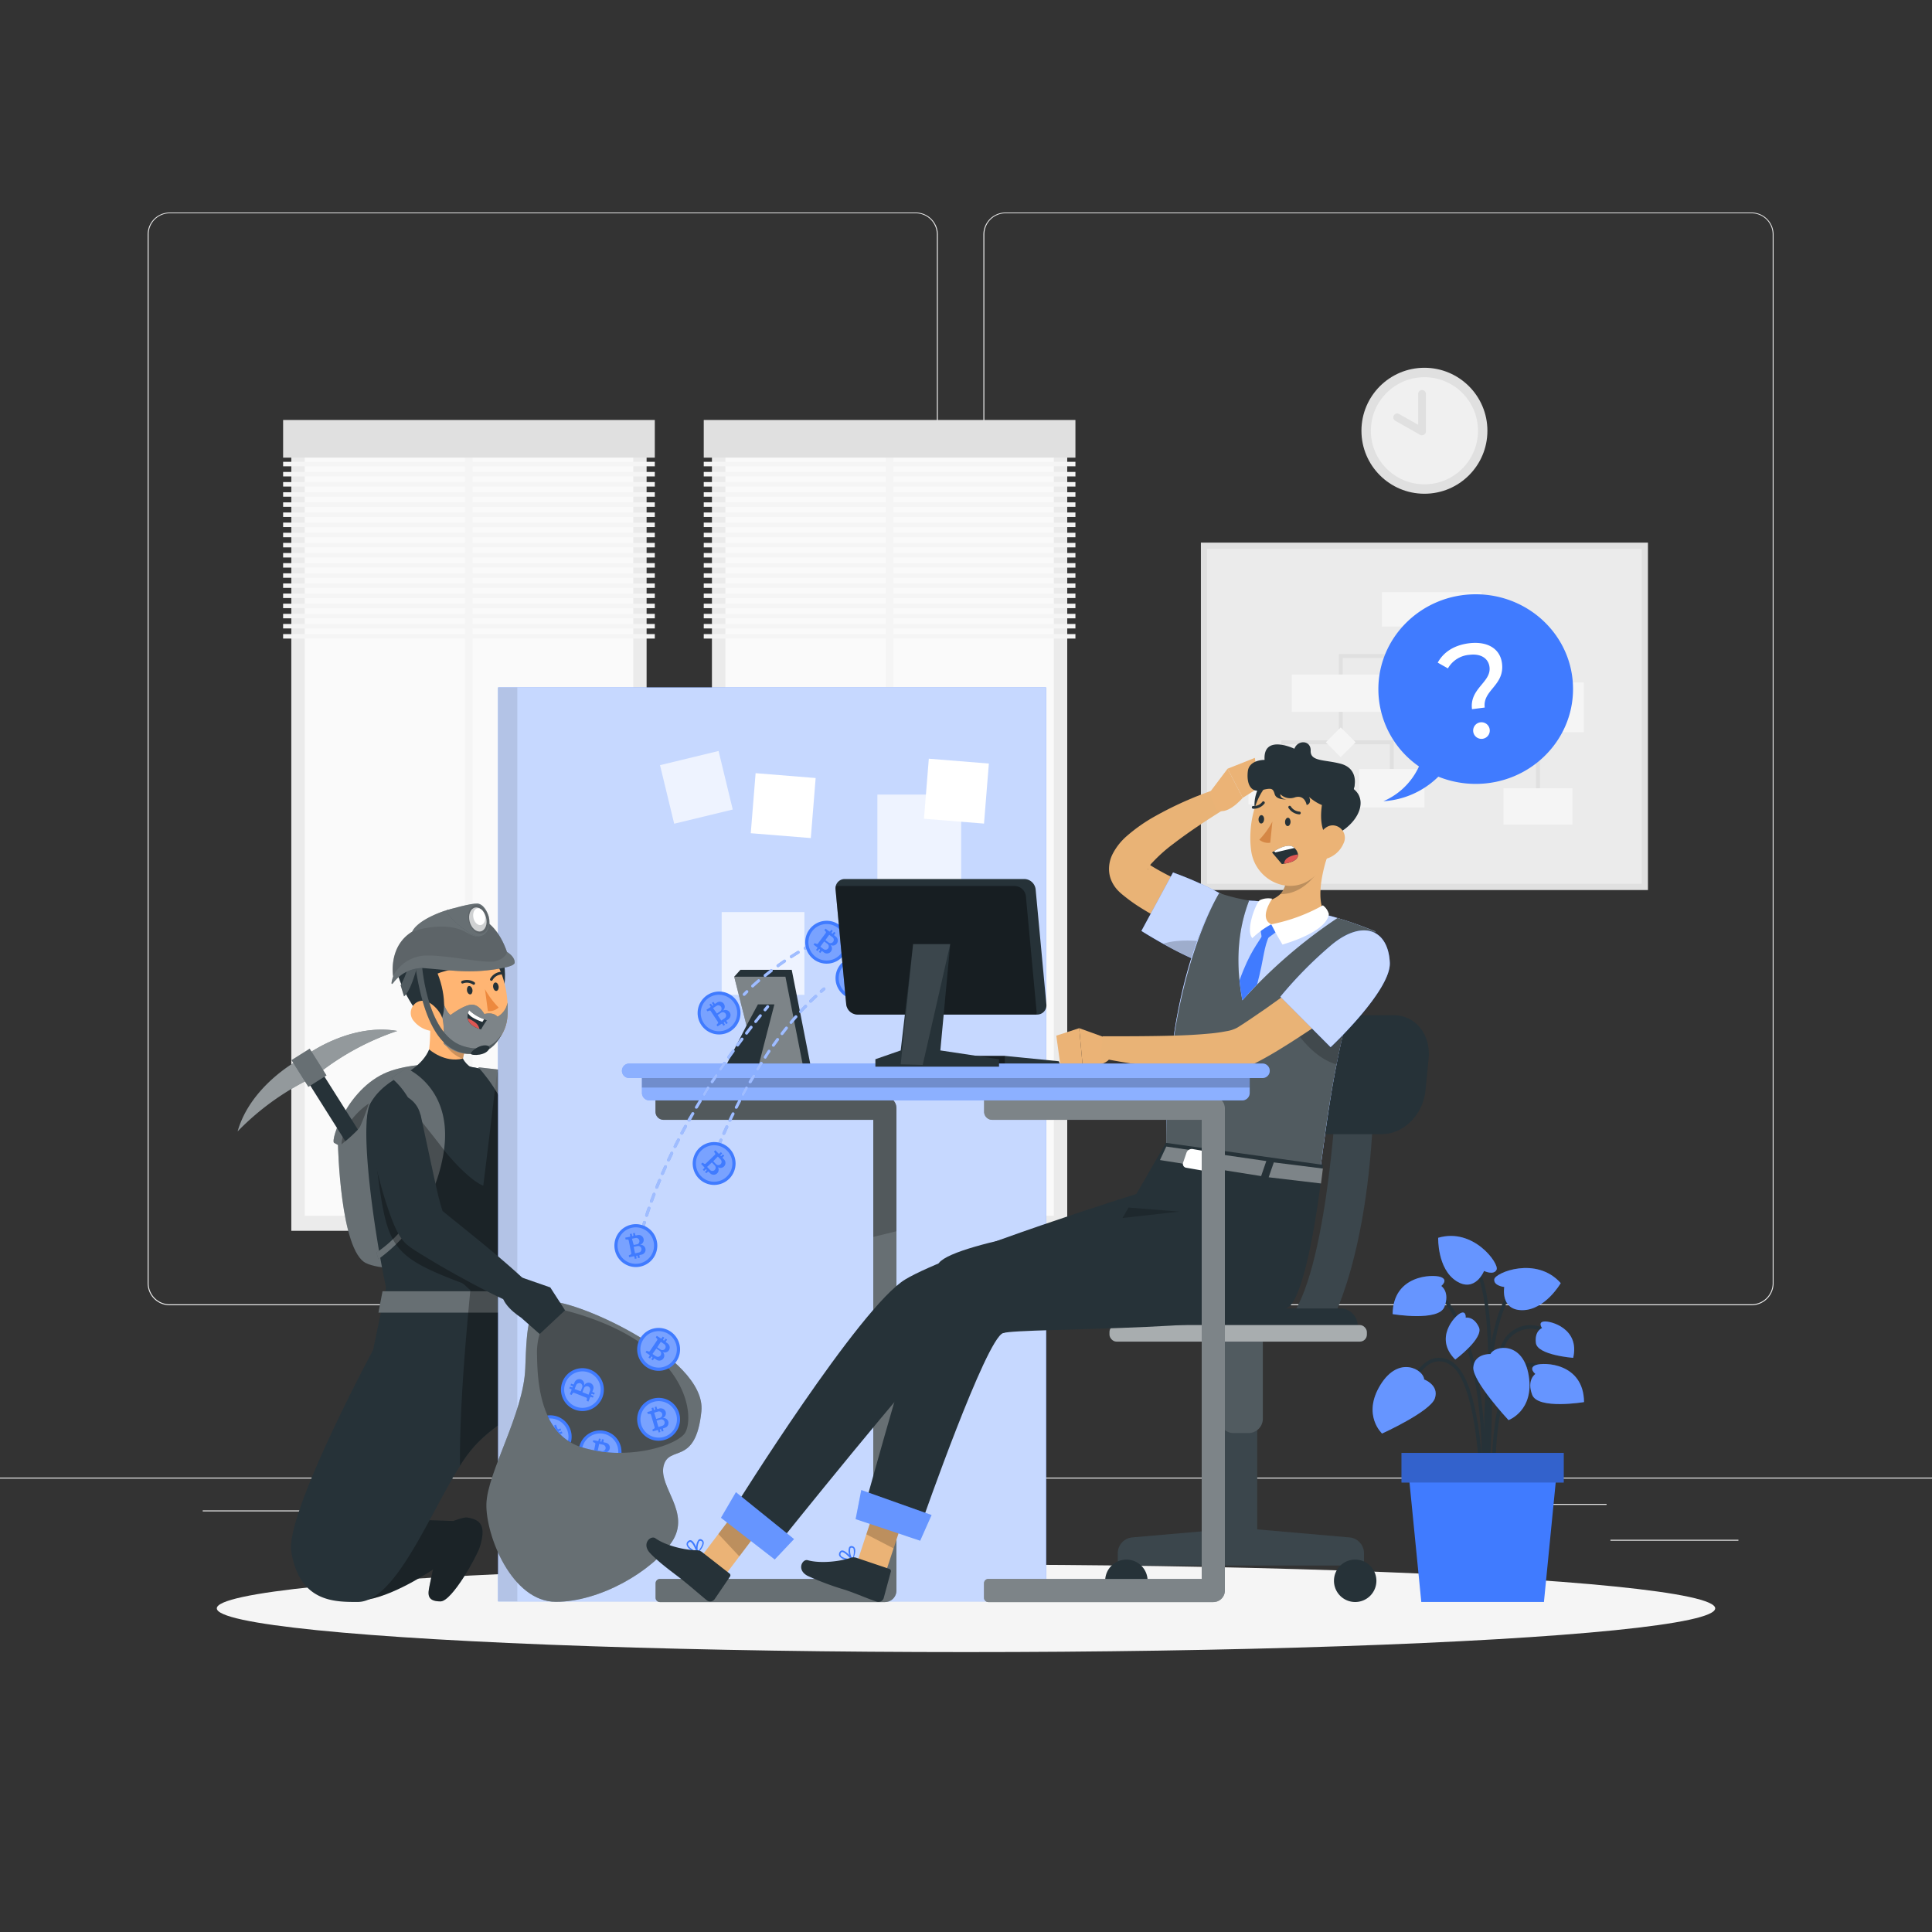 <svg xmlns="http://www.w3.org/2000/svg" viewBox="0 0 500 500"><rect x="0" y="0" width="500" height="500" fill="#333333" stroke="none"/><g id="freepik--background-complete--inject-5"><rect y="382.4" width="500" height="0.25" style="fill:#ebebeb"></rect><rect x="416.78" y="398.49" width="33.12" height="0.25" style="fill:#ebebeb"></rect><rect x="322.53" y="401.21" width="8.69" height="0.25" style="fill:#ebebeb"></rect><rect x="396.59" y="389.21" width="19.19" height="0.25" style="fill:#ebebeb"></rect><rect x="52.46" y="390.89" width="43.19" height="0.25" style="fill:#ebebeb"></rect><rect x="104.56" y="390.89" width="6.33" height="0.25" style="fill:#ebebeb"></rect><rect x="131.47" y="395.11" width="93.68" height="0.25" style="fill:#ebebeb"></rect><path d="M237,337.8H43.91a5.71,5.71,0,0,1-5.7-5.71V60.66A5.71,5.71,0,0,1,43.91,55H237a5.71,5.71,0,0,1,5.71,5.71V332.09A5.71,5.71,0,0,1,237,337.8ZM43.91,55.2a5.46,5.46,0,0,0-5.45,5.46V332.09a5.46,5.46,0,0,0,5.45,5.46H237a5.47,5.47,0,0,0,5.46-5.46V60.66A5.47,5.47,0,0,0,237,55.2Z" style="fill:#ebebeb"></path><path d="M453.31,337.8H260.21a5.72,5.72,0,0,1-5.71-5.71V60.66A5.72,5.72,0,0,1,260.21,55h193.1A5.71,5.71,0,0,1,459,60.66V332.09A5.71,5.71,0,0,1,453.31,337.8ZM260.21,55.2a5.47,5.47,0,0,0-5.46,5.46V332.09a5.47,5.47,0,0,0,5.46,5.46h193.1a5.47,5.47,0,0,0,5.46-5.46V60.66a5.47,5.47,0,0,0-5.46-5.46Z" style="fill:#ebebeb"></path><rect x="184.25" y="111.39" width="91.95" height="207.14" transform="translate(460.45 429.92) rotate(180)" style="fill:#ebebeb"></rect><rect x="130.54" y="172.45" width="199.37" height="85.01" transform="translate(445.19 -15.26) rotate(90)" style="fill:#fafafa"></rect><rect x="229.25" y="114.28" width="1.95" height="202.31" transform="translate(460.45 430.86) rotate(180)" style="fill:#f5f5f5"></rect><rect x="182.13" y="108.7" width="96.19" height="9.75" transform="translate(460.45 227.14) rotate(180)" style="fill:#e0e0e0"></rect><rect x="182.13" y="119.52" width="96.19" height="1.16" transform="translate(460.45 240.2) rotate(180)" style="fill:#f5f5f5"></rect><rect x="182.13" y="122.15" width="96.19" height="1.16" transform="translate(460.45 245.45) rotate(180)" style="fill:#f5f5f5"></rect><rect x="182.13" y="124.77" width="96.19" height="1.16" transform="translate(460.45 250.69) rotate(180)" style="fill:#f5f5f5"></rect><rect x="182.13" y="127.39" width="96.19" height="1.16" transform="translate(460.45 255.94) rotate(180)" style="fill:#f5f5f5"></rect><rect x="182.13" y="130.01" width="96.19" height="1.16" transform="translate(460.45 261.18) rotate(180)" style="fill:#f5f5f5"></rect><rect x="182.13" y="132.64" width="96.19" height="1.16" transform="translate(460.45 266.43) rotate(180)" style="fill:#f5f5f5"></rect><rect x="182.13" y="135.26" width="96.19" height="1.16" transform="translate(460.45 271.67) rotate(180)" style="fill:#f5f5f5"></rect><rect x="182.13" y="137.88" width="96.19" height="1.16" transform="translate(460.45 276.92) rotate(180)" style="fill:#f5f5f5"></rect><rect x="182.13" y="140.5" width="96.19" height="1.16" transform="translate(460.45 282.16) rotate(180)" style="fill:#f5f5f5"></rect><rect x="182.13" y="143.13" width="96.19" height="1.16" transform="translate(460.45 287.41) rotate(180)" style="fill:#f5f5f5"></rect><rect x="182.13" y="145.75" width="96.19" height="1.16" transform="translate(460.45 292.65) rotate(180)" style="fill:#f5f5f5"></rect><rect x="182.13" y="148.37" width="96.19" height="1.16" transform="translate(460.45 297.9) rotate(180)" style="fill:#f5f5f5"></rect><rect x="182.13" y="150.99" width="96.19" height="1.16" transform="translate(460.45 303.14) rotate(180)" style="fill:#f5f5f5"></rect><rect x="182.13" y="153.62" width="96.19" height="1.16" transform="translate(460.45 308.39) rotate(180)" style="fill:#f5f5f5"></rect><rect x="182.13" y="156.24" width="96.19" height="1.16" transform="translate(460.45 313.63) rotate(180)" style="fill:#f5f5f5"></rect><rect x="182.13" y="158.86" width="96.19" height="1.16" transform="translate(460.45 318.88) rotate(180)" style="fill:#f5f5f5"></rect><rect x="182.13" y="161.48" width="96.19" height="1.16" transform="translate(460.45 324.12) rotate(180)" style="fill:#f5f5f5"></rect><rect x="182.13" y="164.11" width="96.19" height="1.16" transform="translate(460.45 329.37) rotate(180)" style="fill:#f5f5f5"></rect><rect x="75.39" y="111.39" width="91.95" height="207.14" transform="translate(242.73 429.92) rotate(180)" style="fill:#ebebeb"></rect><rect x="21.68" y="172.45" width="199.37" height="85.01" transform="translate(336.33 93.6) rotate(90)" style="fill:#fafafa"></rect><rect x="120.39" y="114.28" width="1.95" height="202.31" transform="translate(242.73 430.86) rotate(180)" style="fill:#f5f5f5"></rect><rect x="73.27" y="108.7" width="96.19" height="9.75" transform="translate(242.73 227.14) rotate(180)" style="fill:#e0e0e0"></rect><rect x="73.27" y="119.52" width="96.19" height="1.16" transform="translate(242.73 240.2) rotate(180)" style="fill:#f5f5f5"></rect><rect x="73.27" y="122.15" width="96.19" height="1.16" transform="translate(242.73 245.45) rotate(180)" style="fill:#f5f5f5"></rect><rect x="73.27" y="124.77" width="96.19" height="1.16" transform="translate(242.73 250.69) rotate(180)" style="fill:#f5f5f5"></rect><rect x="73.27" y="127.39" width="96.19" height="1.16" transform="translate(242.73 255.94) rotate(180)" style="fill:#f5f5f5"></rect><rect x="73.27" y="130.01" width="96.19" height="1.16" transform="translate(242.73 261.18) rotate(180)" style="fill:#f5f5f5"></rect><rect x="73.27" y="132.64" width="96.19" height="1.16" transform="translate(242.73 266.43) rotate(180)" style="fill:#f5f5f5"></rect><rect x="73.27" y="135.26" width="96.19" height="1.16" transform="translate(242.73 271.67) rotate(180)" style="fill:#f5f5f5"></rect><rect x="73.27" y="137.88" width="96.19" height="1.16" transform="translate(242.73 276.92) rotate(180)" style="fill:#f5f5f5"></rect><rect x="73.27" y="140.5" width="96.19" height="1.16" transform="translate(242.73 282.16) rotate(180)" style="fill:#f5f5f5"></rect><rect x="73.27" y="143.13" width="96.19" height="1.16" transform="translate(242.73 287.41) rotate(180)" style="fill:#f5f5f5"></rect><rect x="73.27" y="145.75" width="96.19" height="1.16" transform="translate(242.73 292.65) rotate(180)" style="fill:#f5f5f5"></rect><rect x="73.27" y="148.37" width="96.19" height="1.16" transform="translate(242.73 297.9) rotate(180)" style="fill:#f5f5f5"></rect><rect x="73.27" y="150.99" width="96.19" height="1.16" transform="translate(242.73 303.14) rotate(180)" style="fill:#f5f5f5"></rect><rect x="73.27" y="153.62" width="96.19" height="1.16" transform="translate(242.73 308.39) rotate(180)" style="fill:#f5f5f5"></rect><rect x="73.27" y="156.24" width="96.19" height="1.16" transform="translate(242.73 313.63) rotate(180)" style="fill:#f5f5f5"></rect><rect x="73.27" y="158.86" width="96.19" height="1.16" transform="translate(242.73 318.88) rotate(180)" style="fill:#f5f5f5"></rect><rect x="73.27" y="161.48" width="96.19" height="1.16" transform="translate(242.73 324.12) rotate(180)" style="fill:#f5f5f5"></rect><rect x="73.27" y="164.11" width="96.19" height="1.16" transform="translate(242.73 329.37) rotate(180)" style="fill:#f5f5f5"></rect><rect x="323.68" y="127.53" width="89.91" height="115.7" transform="translate(554.02 -183.25) rotate(90)" style="fill:#e0e0e0"></rect><rect x="312.39" y="142.03" width="112.49" height="86.7" style="fill:#ebebeb"></rect><rect x="370.02" y="157.69" width="1" height="12.09" style="fill:#e0e0e0"></rect><polygon points="398.52 208.71 397.52 208.71 397.52 170.28 347.49 170.28 347.49 192.11 346.49 192.11 346.49 169.28 398.52 169.28 398.52 208.71" style="fill:#e0e0e0"></polygon><polygon points="332.63 204.41 331.63 204.41 331.63 191.61 360.69 191.61 360.69 204 359.69 204 359.69 192.61 332.63 192.61 332.63 204.41" style="fill:#e0e0e0"></polygon><rect x="357.62" y="153.25" width="25.81" height="8.88" transform="translate(741.05 315.39) rotate(180)" style="fill:#f5f5f5"></rect><rect x="334.31" y="174.57" width="24.6" height="9.65" transform="translate(693.21 358.79) rotate(180)" style="fill:#f5f5f5"></rect><rect x="351.74" y="199.02" width="16.9" height="9.96" transform="translate(720.38 407.99) rotate(180)" style="fill:#f5f5f5"></rect><rect x="323.09" y="200.63" width="18.09" height="7.56" transform="translate(664.27 408.82) rotate(180)" style="fill:#f5f5f5"></rect><rect x="381.94" y="176.61" width="27.95" height="12.89" transform="translate(791.83 366.12) rotate(180)" style="fill:#f5f5f5"></rect><rect x="389.09" y="203.99" width="17.85" height="9.42" transform="translate(796.03 417.41) rotate(180)" style="fill:#f5f5f5"></rect><rect x="367.8" y="167.37" width="5.45" height="5.45" transform="translate(752.8 28.38) rotate(135)" style="fill:#f5f5f5"></rect><rect x="344.26" y="189.39" width="5.45" height="5.45" transform="translate(728.18 82.6) rotate(135)" style="fill:#f5f5f5"></rect><circle cx="368.64" cy="111.48" r="16.3" style="fill:#e0e0e0"></circle><circle cx="368.64" cy="111.48" r="13.86" style="fill:#f0f0f0"></circle><polyline points="367.98 101.97 367.98 111.66 361.56 108.02" style="fill:#f0f0f0"></polyline><path d="M368,112.66a1.05,1.05,0,0,1-.49-.13l-6.42-3.64a1,1,0,0,1,1-1.74l4.93,2.79v-8a1,1,0,0,1,2,0v9.69a1,1,0,0,1-.49.86A1,1,0,0,1,368,112.66Z" style="fill:#e0e0e0"></path></g><g id="freepik--Shadow--inject-5"><ellipse id="freepik--path--inject-5" cx="250" cy="416.24" rx="193.89" ry="11.32" style="fill:#f5f5f5"></ellipse></g><g id="freepik--character-1--inject-5"><path d="M126.65,277.07s-14.16-3.68-25.33,0-15.91,18.14-14.85,18.7l1,.55s.58,27.43,7.28,30.59,27.48,0,27.48,0Z" style="fill:#263238"></path><path d="M126.65,277.07s-14.16-3.68-25.33,0-15.91,18.14-14.85,18.7l1,.55s.58,27.43,7.28,30.59,27.48,0,27.48,0Z" style="fill:#fff;opacity:0.3"></path><path d="M114,414.44c3,0,9.48-11.78,10.19-14.12,1.58-5.21.47-7-3.26-7.59-.92-.15-3.6.9-3.6.9l-11-.36S89.64,415,95.37,413.94c7.51-1.45,16.68-7.76,16.68-7.76s-.78,3.6-.92,4.38C110.79,412.37,110.34,414.44,114,414.44Z" style="fill:#263238"></path><path d="M114,414.44c3,0,9.48-11.78,10.19-14.12,1.58-5.21.47-7-3.26-7.59-.92-.15-3.6.9-3.6.9l-11-.36S89.64,415,95.37,413.94c7.51-1.45,16.68-7.76,16.68-7.76s-.78,3.6-.92,4.38C110.79,412.37,110.34,414.44,114,414.44Z" style="opacity:0.3"></path><path d="M142.37,363s-.52.07-1.43.29a38.16,38.16,0,0,0-17.57,10.39,34.31,34.31,0,0,0-4.32,5.7c-8,12.62-16.7,35.21-26.52,35.21-6.07,0-15,0-17.14-13-1.61-9.87,21.17-52.23,21.17-52.23l3.35-16.1.11-.52,19.25-.8,18.37-.77L139.26,342,142,360.49Z" style="fill:#263238"></path><path d="M143.85,341.46s-1.78.24-4.59.54c-4.45.48-11.52,1.1-18.37,1.14-9.48.07-18.54-.95-19.75-4.93-.36-1.17-.77-2.88-1.23-5-2.9-13.36-7.14-42.37-4-47.76,2.36-4.07,7-7.8,18-10.9l14.81,2.88,3.23.63a32.16,32.16,0,0,1,4.25.85c3.33.9,7.3,2.62,6.78,5.63a3,3,0,0,1-.26.89C140.17,291.27,143.85,341.46,143.85,341.46Z" style="fill:#263238"></path><polygon points="99 334.17 133.88 334.17 133.88 339.7 97.94 339.7 99 334.17" style="fill:#263238"></polygon><polygon points="99 334.17 133.88 334.17 133.88 339.7 97.94 339.7 99 334.17" style="fill:#fff;opacity:0.3"></polygon><path d="M109.86,281.39l10.54-2.72c-1.29-2.21-.72-5,.23-7.68l-9.57-9.88c.55,5.56.66,15.66-3.5,18.93C108.34,280.47,109.1,280.92,109.86,281.39Z" style="fill:#ffb573"></path><path d="M115,265.14l5.66,5.85a18.11,18.11,0,0,0-.81,3c-2.29-.56-5.24-3.42-5.26-5.87A8.44,8.44,0,0,1,115,265.14Z" style="opacity:0.2"></path><path d="M111.06,271.58s4,3.6,8.75,2.37c0,0,1.23,2.58,3.63,2.68,0,0-7.23,15.37-18.35,1.12C105.09,277.75,109.51,275.45,111.06,271.58Z" style="fill:#263238"></path><path d="M105.09,276.43s13,5.25,9.5,23.12a42.32,42.32,0,0,1-16.65,26.31l-.53-1.71s8.2-5,11.16-14,1.15-24.22-7.25-31.16Z" style="fill:#263238"></path><path d="M105.09,276.43s13,5.25,9.5,23.12a42.32,42.32,0,0,1-16.65,26.31l-.53-1.71s8.2-5,11.16-14,1.15-24.22-7.25-31.16Z" style="fill:#fff;opacity:0.3"></path><path d="M123.77,276.21s7.37,7.58,9.43,18.13l2.72-2.9s-2.65-10.13-7-14.64Z" style="fill:#263238"></path><path d="M139.26,342,142,360.49c-.35.93-.7,1.85-1.07,2.76a38.16,38.16,0,0,0-17.57,10.39,34.31,34.31,0,0,0-4.32,5.7c-.09-10.24.69-23.09,1.84-36.2.27-3.08.55-6.18.85-9.27-.85-.59-1.47-1.56-2.47-1.94-19.56-7.39-19.11-9.84-22.25-33.77l10.54-9.85s4,4.95,7,8.85c3.69,4.79,8.37,9,10.52,9.67,1.44-11.31,3.12-26,3.61-29.36l3.23.63a32.16,32.16,0,0,1,4.25.85,26.28,26.28,0,0,1,6.78,5.63,3,3,0,0,1-.26.89c-2.51,5.8,1.17,56,1.17,56S142.07,341.7,139.26,342Z" style="opacity:0.3"></path><path d="M123.77,276.21s7.37,7.58,9.43,18.13l2.72-2.9s-2.65-10.13-7-14.64Z" style="fill:#fff;opacity:0.3"></path><path d="M95.45,285.58a62.53,62.53,0,0,1-2.23,5.93,4.62,4.62,0,0,1-.6.82,36.78,36.78,0,0,1-3.25,3l-1,.83a10.15,10.15,0,0,1,.34-1.92,13.32,13.32,0,0,1,2.31-4.5A19.68,19.68,0,0,1,95.45,285.58Z" style="opacity:0.3"></path><path d="M79.64,272.81s11.11-8.09,23.17-6a67.89,67.89,0,0,0-20.15,10.82Z" style="fill:#263238"></path><path d="M79.64,272.81s11.11-8.09,23.17-6a67.89,67.89,0,0,0-20.15,10.82Z" style="fill:#fff;opacity:0.5"></path><path d="M76.93,274.52s-12.1,6.53-15.44,18.29A67.86,67.86,0,0,1,80,279.32Z" style="fill:#263238"></path><path d="M76.93,274.52s-12.1,6.53-15.44,18.29A67.86,67.86,0,0,1,80,279.32Z" style="fill:#fff;opacity:0.5"></path><path d="M92.62,292.33a36.78,36.78,0,0,1-3.25,3l-.69-1.09-11.35-18L81,273.92l10,15.83Z" style="fill:#263238"></path><rect x="77.2" y="272.26" width="5.54" height="8.17" transform="translate(-134.99 85.15) rotate(-32.21)" style="fill:#263238"></rect><rect x="77.2" y="272.26" width="5.54" height="8.17" transform="translate(-134.99 85.15) rotate(-32.21)" style="fill:#fff;opacity:0.3"></rect><rect x="128.91" y="177.91" width="141.83" height="236.53" style="fill:#407BFF"></rect><rect x="128.91" y="177.91" width="141.83" height="236.53" style="fill:#fff;opacity:0.7"></rect><rect x="128.91" y="177.91" width="4.97" height="236.53" style="opacity:0.1"></rect><rect x="172.43" y="195.97" width="15.59" height="15.59" transform="translate(-42.89 48.13) rotate(-13.61)" style="fill:#fff;opacity:0.7"></rect><rect x="194.91" y="200.69" width="15.59" height="15.59" transform="translate(17.44 -15.64) rotate(4.62)" style="fill:#fff"></rect><rect x="239.74" y="196.94" width="15.59" height="15.59" transform="translate(17.28 -19.26) rotate(4.62)" style="fill:#fff"></rect><rect x="227.07" y="205.64" width="21.69" height="30.97" style="fill:#fff;opacity:0.7"></rect><rect x="186.77" y="236.05" width="21.41" height="21.41" style="fill:#fff;opacity:0.7"></rect><path d="M108.86,288.53c1,4.6,2,9.33,3,13.94.49,2.3,1,4.59,1.51,6.77.27,1.09.56,2.15.82,3.07.14.45.28.89.36,1.11s.06.17-.08,0a4.14,4.14,0,0,0-.53-.58c-.06,0,0,0,0,0l0,.05v0l.08.06.29.26.62.51,1.35,1.11,2.79,2.24,5.63,4.57c3.75,3.09,7.48,6.24,11.07,9.58h0a3.51,3.51,0,0,1-3.85,5.77c-4.49-2-8.82-4.31-13.11-6.66-2.14-1.19-4.28-2.39-6.39-3.65l-3.18-1.92-1.62-1-.84-.57-.43-.29-.11-.08-.16-.12-.32-.24c-.23-.19-.38-.3-.66-.54a9.91,9.91,0,0,1-1.12-1.28,13.71,13.71,0,0,1-1-1.58c-.46-.87-.77-1.55-1.06-2.24-.58-1.36-1-2.61-1.44-3.85-.85-2.48-1.56-4.89-2.2-7.31-1.29-4.84-2.39-9.6-3.22-14.53a7,7,0,0,1,13.72-2.73Z" style="fill:#263238"></path><path d="M126.05,242.69c5.89,1.62,5.32,14.61,3,16.2C124.68,261.86,118.74,240.67,126.05,242.69Z" style="fill:#263238"></path><path d="M131.34,259.46h0a23.16,23.16,0,0,1-.06,4c-.77,7.58-9.41,12.16-15.76,7.21a7.59,7.59,0,0,1-.68-.57c-3.59-3.22-4.07-7.48-5.43-14.36A10.14,10.14,0,0,1,122,243.91C128.16,245.53,130.93,253,131.34,259.46Z" style="fill:#ffb573"></path><path d="M131.34,259.47a23.16,23.16,0,0,1-.06,4c-.77,7.58-9.41,12.16-15.76,7.21a7.59,7.59,0,0,1-.68-.57c-.15-2.13.25-4.59-.4-6.76-1.1-3.69,0-4.81,0-4.81s.77,3.1,2.16,4.15c0,0,3.29-2.5,5.33-2.68s3.41,2.43,3.41,2.43,2.15-.68,3.42.69A5.1,5.1,0,0,0,131.34,259.47Z" style="fill:#263238"></path><path d="M131.34,259.47a23.16,23.16,0,0,1-.06,4c-.77,7.58-9.41,12.16-15.76,7.21a7.59,7.59,0,0,1-.68-.57c-.15-2.13.25-4.59-.4-6.76-1.1-3.69,0-4.81,0-4.81s.77,3.1,2.16,4.15c0,0,3.29-2.5,5.33-2.68s3.41,2.43,3.41,2.43,2.15-.68,3.42.69A5.1,5.1,0,0,0,131.34,259.47Z" style="fill:#fff;opacity:0.4"></path><path d="M102.69,250.85c.44,4.39,6.81,15.16,9.85,14.48s3.07-7.52.71-13.38c2.45-1.09,18-3.8,13.4-10.62Z" style="fill:#263238"></path><path d="M120.85,256.35c.08.6.46,1,.85,1s.65-.58.57-1.18-.47-1-.86-1S120.77,255.75,120.85,256.35Z" style="fill:#263238"></path><path d="M127.62,255.45c.08.6.46,1.05.85,1s.65-.58.57-1.18-.46-1.05-.85-1S127.54,254.86,127.62,255.45Z" style="fill:#263238"></path><path d="M125.51,256a21.68,21.68,0,0,0,3.54,4.74,3.49,3.49,0,0,1-2.79.92Z" style="fill:#ed893e"></path><path d="M119.55,254.51a.32.32,0,0,0,.27,0,2.85,2.85,0,0,1,2.56.27.34.34,0,0,0,.49-.07.36.36,0,0,0-.06-.5,3.55,3.55,0,0,0-3.22-.37.36.36,0,0,0-.22.46A.35.35,0,0,0,119.55,254.51Z" style="fill:#263238"></path><path d="M129.94,251.93a.48.48,0,0,0,0-.12.36.36,0,0,0-.4-.3,3.52,3.52,0,0,0-2.69,1.81.35.35,0,0,0,.17.47.34.34,0,0,0,.47-.17,2.86,2.86,0,0,1,2.15-1.41A.35.35,0,0,0,129.94,251.93Z" style="fill:#263238"></path><path d="M107.17,264.33a7.05,7.05,0,0,0,4.77,2.51c2.47.21,3.25-2.11,2.17-4.2-1-1.88-3.41-4.25-5.7-3.49A3.18,3.18,0,0,0,107.17,264.33Z" style="fill:#ffb573"></path><path d="M126,264.05a19,19,0,0,0-1.5,2.38l-.47-.16c-2.12-.74-2.86-1.79-3-2.72a2.9,2.9,0,0,1,.11-1.37,2.46,2.46,0,0,1,.32-.72,10.54,10.54,0,0,0,3.86,2.32C125.74,264,126,264.05,126,264.05Z" style="fill:#263238"></path><path d="M125.3,263.78l-.46.69c-2-.7-3.31-1.46-3.72-2.29a2.46,2.46,0,0,1,.32-.72A10.54,10.54,0,0,0,125.3,263.78Z" style="fill:#fff"></path><path d="M124.05,266.27c-2.12-.74-2.86-1.79-3-2.72a7.21,7.21,0,0,1,2.2,1.29A2.69,2.69,0,0,1,124.05,266.27Z" style="fill:#de5753"></path><path d="M108.57,247.77s-1.82,8.31-4,10.1l-.89-2.87s2-3.5,2-5.94S108.57,247.77,108.57,247.77Z" style="fill:#263238"></path><path d="M108.57,247.77s-1.82,8.31-4,10.1l-.89-2.87s2-3.5,2-5.94S108.57,247.77,108.57,247.77Z" style="fill:#fff;opacity:0.2"></path><path d="M109.09,248.58s1,18.87,10.57,22.09c7.79,2.61,10.26-3.28,10.26-3.28s-1.59,4.32-5.73,5.09c-7.21,1.33-14.08-2.93-16.88-23.72Z" style="fill:#263238"></path><path d="M109.09,248.58s1,18.87,10.57,22.09c7.79,2.61,10.26-3.28,10.26-3.28s-1.59,4.32-5.73,5.09c-7.21,1.33-14.08-2.93-16.88-23.72Z" style="fill:#fff;opacity:0.2"></path><path d="M126.68,271.16s0-.75-1.49-.61-3.4,1.57-3.35,2.15S126.17,273.27,126.68,271.16Z" style="fill:#263238"></path><path d="M101.86,254.26a9.52,9.52,0,0,1,7.47-3.74c7,.55,11.33,1.3,17.6.5,4.15-.53,6.29-1.14,6.27-1.93,0-1.61-2-2.73-2-2.73-2.68-7.74-7.17-8.83-7.45-8.89h0s0,0,0-.05c-.34-.42-3.18-3.77-9.53-1.4-6.76,2.54-7.53,5.09-7.53,5.09-6.27,3.81-4.94,11.55-4.94,11.55S100.75,255.69,101.86,254.26Z" style="fill:#263238"></path><path d="M101.86,254.26a9.52,9.52,0,0,1,7.47-3.74c7,.55,11.33,1.3,17.6.5,4.15-.53,6.29-1.14,6.27-1.93,0-1.61-2-2.73-2-2.73-2.68-7.74-7.17-8.83-7.45-8.89h0s0,0,0-.05c-.34-.42-3.18-3.77-9.53-1.4-6.76,2.54-7.53,5.09-7.53,5.09-6.27,3.81-4.94,11.55-4.94,11.55S100.75,255.69,101.86,254.26Z" style="fill:#fff;opacity:0.3"></path><path d="M101.7,252.66a10,10,0,0,1,7.54-5.3c5.28-.53,16.2,2.15,19,1.39s2.94-2.39,2.94-2.39c-2.68-7.74-7.17-8.83-7.45-8.89,3.2,4.41,1,6.25-3,3.87s-9.88-1.64-14.11-.23C100.37,244.92,101.7,252.66,101.7,252.66Z" style="opacity:0.1"></path><path d="M126.49,237.23c-.29-1.09-1.34-3.33-3-3.39s-6.72,1.37-7.85,1.71,5.87,7.06,8.38,6.81S127,239.16,126.49,237.23Z" style="fill:#263238"></path><path d="M126.49,237.23c-.29-1.09-1.34-3.33-3-3.39s-6.72,1.37-7.85,1.71,5.87,7.06,8.38,6.81S127,239.16,126.49,237.23Z" style="fill:#fff;opacity:0.3"></path><path d="M126.34,237.27c.52,2-.19,3.94-1.57,4.3s-2.93-1-3.45-3,.18-3.93,1.57-4.29S125.82,235.26,126.34,237.27Z" style="opacity:0.1"></path><path d="M125.79,237.42c.44,1.69-.16,3.31-1.33,3.61s-2.47-.82-2.91-2.52.16-3.32,1.33-3.62S125.35,235.72,125.79,237.42Z" style="fill:#fff;opacity:0.7"></path><path d="M125.47,236.86c.3,1.18-.11,2.31-.93,2.52s-1.72-.58-2-1.76.11-2.32.92-2.53S125.16,235.67,125.47,236.86Z" style="fill:#fff"></path><path d="M141.68,336.93c5.38-1.43,41.31,14.07,39.84,28.34s-8.38,8.54-9.77,14.07,7.22,12.11,2.13,19.7-18.57,15.51-30,15.51-18.19-17.18-18-25.31,9.65-23.37,10.06-35.16S136.74,338.25,141.68,336.93Z" style="fill:#263238"></path><path d="M141.68,336.93c5.38-1.43,41.31,14.07,39.84,28.34s-8.38,8.54-9.77,14.07,7.22,12.11,2.13,19.7-18.57,15.51-30,15.51-18.19-17.18-18-25.31,9.65-23.37,10.06-35.16S136.74,338.25,141.68,336.93Z" style="fill:#fff;opacity:0.3"></path><path d="M177,371.22c-2,2.21-8.54,4.7-16.24,4.76H160c-1,0-1.93-.06-2.92-.16a32.13,32.13,0,0,1-3.3-.5,28.41,28.41,0,0,1-3.06-.75l-.15,0-.64-.22a12.51,12.51,0,0,1-2.16-1c-.25-.14-.5-.3-.74-.46a12.45,12.45,0,0,1-2-1.65,13.71,13.71,0,0,1-1.46-1.69,15.9,15.9,0,0,1-1.47-2.4c-.14-.26-.27-.52-.38-.78-2.69-5.86-2.67-13-2.75-16.08-.13-5,2.53-12.41,7.32-11.15C179.52,347.85,179.92,368.05,177,371.22Z" style="opacity:0.3"></path><path d="M175.77,365.74a5.55,5.55,0,1,1-6.89-3.75A5.54,5.54,0,0,1,175.77,365.74Z" style="fill:#407BFF"></path><g style="opacity:0.3"><path d="M175,366a4.72,4.72,0,1,1-5.86-3.19A4.71,4.71,0,0,1,175,366Z" style="fill:#fff"></path></g><path d="M171.44,367h0a1.29,1.29,0,0,0-.26-2.51,1.14,1.14,0,0,0-.45,0h0l-.48.15a.18.18,0,0,1-.22-.12l-.15-.51-.46.14.14.5a.17.17,0,0,1-.12.22.15.15,0,0,1-.13,0,.2.2,0,0,1-.09-.11l-.15-.5-.46.14.15.5a.18.18,0,0,1-.12.22l-1.13.33.14.47.51,0a.3.3,0,0,1,.31.21l.95,3.24a.29.29,0,0,1-.13.34l-.46.27.14.46,1.13-.33a.18.18,0,0,1,.22.12l.15.51.46-.14-.15-.5a.19.19,0,0,1,.12-.23.22.22,0,0,1,.14,0,.16.16,0,0,1,.08.1l.15.51.46-.14-.14-.5a.17.17,0,0,1,.12-.22l.48-.15h0a1.29,1.29,0,0,0-.75-2.46Zm-2.14-1.39,1-.3a.84.84,0,0,1,.81.18.78.78,0,0,1,.25.39.86.86,0,0,1-.54,1.05h0l-1,.3Zm2.1,3.39-1,.3-.48-1.64,1-.3a.85.85,0,1,1,.48,1.64Z" style="fill:#407BFF"></path><path d="M160.78,376H160c-1,0-1.93-.06-2.92-.16a32.13,32.13,0,0,1-3.3-.5,28.41,28.41,0,0,1-3.06-.75l-.15,0-.64-.22a5.54,5.54,0,0,1,10.9,1.68Z" style="fill:#407BFF"></path><g style="opacity:0.3"><path d="M160,376c-1,0-1.93-.06-2.92-.16a32.13,32.13,0,0,1-3.3-.5,28.41,28.41,0,0,1-3.06-.75A4.71,4.71,0,0,1,160,376Z" style="fill:#fff"></path></g><path d="M157.21,373.56a1.05,1.05,0,0,0-.42-.18l-.49-.1a.18.18,0,0,1-.14-.21l.11-.52-.48-.09-.1.51a.17.17,0,0,1-.21.14.15.15,0,0,1-.11-.08.15.15,0,0,1,0-.13l.1-.52-.47-.09-.1.51a.18.18,0,0,1-.21.14l-1.16-.23-.09.47.47.21a.28.28,0,0,1,.17.33l-.32,1.59a32.13,32.13,0,0,0,3.3.5,1.28,1.28,0,0,0,.18-2.25Zm-.49,1.33a.85.85,0,0,1-1,.67h0l-1-.21.34-1.67,1,.21a.87.87,0,0,1,.63.54A.84.84,0,0,1,156.72,374.89Z" style="fill:#407BFF"></path><path d="M147.72,373.31c-.25-.14-.5-.3-.74-.46a12.45,12.45,0,0,1-2-1.65,13.71,13.71,0,0,1-1.46-1.69,15.9,15.9,0,0,1-1.47-2.4c-.14-.26-.27-.52-.38-.78a5.54,5.54,0,0,1,6.06,7Z" style="fill:#407BFF"></path><g style="opacity:0.3"><path d="M147,372.85a12.45,12.45,0,0,1-2-1.65,13.71,13.71,0,0,1-1.46-1.69,15.9,15.9,0,0,1-1.47-2.4,4.72,4.72,0,0,1,4.69,2.9A4.66,4.66,0,0,1,147,372.85Z" style="fill:#fff"></path></g><path d="M145.36,370.46l-.48.2a.17.17,0,0,1-.23-.1.15.15,0,0,1,0-.13.18.18,0,0,1,.09-.1l.49-.2-.19-.45-.48.21a.2.2,0,0,1-.24-.1l-.45-1.09-.44.19.09.51a.21.21,0,0,1,0,.11A13.71,13.71,0,0,0,145,371.2a.12.12,0,0,1,.09-.09l.49-.21Z" style="fill:#407BFF"></path><path d="M152.77,354.47a5.55,5.55,0,1,1-7.2,3.12A5.55,5.55,0,0,1,152.77,354.47Z" style="fill:#407BFF"></path><g style="opacity:0.3"><path d="M152.47,355.24a4.72,4.72,0,1,1-6.13,2.66A4.72,4.72,0,0,1,152.47,355.24Z" style="fill:#fff"></path></g><path d="M151.11,358.67h0a1.29,1.29,0,0,0-.73-1.66,1.27,1.27,0,0,0-1.41.32,1.05,1.05,0,0,0-.25.37h0l-.19.47a.17.17,0,0,1-.23.1l-.49-.19-.17.45.48.19a.18.18,0,0,1,.11.23.19.19,0,0,1-.1.1.17.17,0,0,1-.14,0l-.48-.19-.18.45.49.19a.19.19,0,0,1,.1.23l-.44,1.1.45.17.29-.43a.31.31,0,0,1,.36-.11l3.14,1.24a.29.29,0,0,1,.18.32l-.06.53.45.17.43-1.09a.17.17,0,0,1,.23-.1l.49.19.17-.45-.48-.19a.17.17,0,0,1-.1-.23.15.15,0,0,1,.09-.1.17.17,0,0,1,.14,0l.49.19.17-.45-.49-.19a.19.19,0,0,1-.1-.23l.19-.47h0a1.29,1.29,0,0,0-2.41-.93Zm-2.41.83.39-1a.85.85,0,0,1,.64-.52.81.81,0,0,1,.46,0,.85.85,0,0,1,.49,1.07v0l-.39,1Zm4,.43-.39,1-1.59-.63.39-1a.85.85,0,0,1,1.59.62Z" style="fill:#407BFF"></path><path d="M142.41,333.18l-8.11-2.82-4.08,3.07c-1.75,3.6,4.6,7.54,4.6,7.54l4.84,4.27,6.57-6.14Z" style="fill:#263238"></path></g><g id="freepik--Plant--inject-5"><path d="M384.43,384.17l-.91,0c0-1.36,1.13-33.32,6.69-38.73,5.72-5.56,12.44-.08,12.5,0l-.58.7c-.25-.21-6.16-5-11.29,0C385.55,351.22,384.44,383.84,384.43,384.17Z" style="fill:#263238"></path><path d="M384,390.58l-.9-.08c0-.39,3.59-38.81-10.33-54.79l.69-.6C387.6,351.38,384,390.19,384,390.58Z" style="fill:#263238"></path><path d="M384.42,386.48c-.12-1.81-2.8-44.52,7.9-54.36l.61.67c-10.37,9.55-7.63,53.19-7.6,53.63Z" style="fill:#263238"></path><path d="M383.06,386.45c0-.29-.33-29-7.94-33.34a4.83,4.83,0,0,0-4.43-.46c-4.46,1.84-6.83,10.36-6.86,10.45l-.88-.24c.1-.37,2.51-9,7.39-11.06a5.74,5.74,0,0,1,5.24.51c8.05,4.62,8.39,32.93,8.4,34.14Z" style="fill:#263238"></path><path d="M386.19,386.48c-.05-.93-1.23-22.68,4.94-30.74,1.64-2.13,3.47-3.16,5.43-3,4.39.31,7.79,6.25,7.93,6.5l-.8.45c0-.06-3.3-5.77-7.19-6-1.64-.12-3.21.78-4.64,2.66-6,7.78-4.77,29.9-4.76,30.12Z" style="fill:#263238"></path><path d="M385,389.49l-.92-.07c0-.53,3.89-52.36-2.51-61l.74-.55C388.87,336.79,385.13,387.34,385,389.49Z" style="fill:#263238"></path><path d="M368.57,357s3.95,1.46,2.77,4.9S357.68,371,357.68,371s-5.23-4.79-.43-12.59S368.46,354.5,368.57,357Z" style="fill:#407BFF"></path><path d="M368.57,357s3.95,1.46,2.77,4.9S357.68,371,357.68,371s-5.23-4.79-.43-12.59S368.46,354.5,368.57,357Z" style="fill:#fff;isolation:isolate;opacity:0.2"></path><path d="M385.74,350.42s-4.21-.18-4.45,3.45,9.11,13.65,9.11,13.65,6.68-2.41,5.24-11.46S386.78,348.19,385.74,350.42Z" style="fill:#407BFF"></path><path d="M385.74,350.42s-4.21-.18-4.45,3.45,9.11,13.65,9.11,13.65,6.68-2.41,5.24-11.46S386.78,348.19,385.74,350.42Z" style="fill:#fff;isolation:isolate;opacity:0.2"></path><path d="M389.3,333.07s-2.81-.3-2.58-2,10.9-6.1,17.2,1c0,0-4,6.93-9.86,7S389.3,333.07,389.3,333.07Z" style="fill:#407BFF"></path><path d="M389.3,333.07s-2.81-.3-2.58-2,10.9-6.1,17.2,1c0,0-4,6.93-9.86,7S389.3,333.07,389.3,333.07Z" style="fill:#fff;isolation:isolate;opacity:0.2"></path><path d="M384.07,328.92s2.54,1.23,3.25-.34-6-10.94-15.12-8.24c0,0-.24,8,4.66,11.17S384.07,328.92,384.07,328.92Z" style="fill:#407BFF"></path><path d="M384.07,328.92s2.54,1.23,3.25-.34-6-10.94-15.12-8.24c0,0-.24,8,4.66,11.17S384.07,328.92,384.07,328.92Z" style="fill:#fff;isolation:isolate;opacity:0.2"></path><path d="M397.35,355.58s-1.94-1.56.15-2.32,12.34-.55,12.45,9.6c0,0-11.94,2-13.42-1.88S397.35,355.58,397.35,355.58Z" style="fill:#407BFF"></path><path d="M397.35,355.58s-1.94-1.56.15-2.32,12.34-.55,12.45,9.6c0,0-11.94,2-13.42-1.88S397.35,355.58,397.35,355.58Z" style="fill:#fff;isolation:isolate;opacity:0.2"></path><path d="M373,332.81s1.94-1.56-.15-2.32-12.34-.55-12.44,9.6c0,0,11.93,2,13.41-1.88S373,332.81,373,332.81Z" style="fill:#407BFF"></path><path d="M373,332.81s1.94-1.56-.15-2.32-12.34-.55-12.44,9.6c0,0,11.93,2,13.41-1.88S373,332.81,373,332.81Z" style="fill:#fff;isolation:isolate;opacity:0.2"></path><path d="M379.32,341s.17-1.9-1.36-1.15-6.88,6.51-1.34,12c0,0,7.45-5.52,6.11-8.39S379.32,341,379.32,341Z" style="fill:#407BFF"></path><path d="M379.32,341s.17-1.9-1.36-1.15-6.88,6.51-1.34,12c0,0,7.45-5.52,6.11-8.39S379.32,341,379.32,341Z" style="fill:#fff;isolation:isolate;opacity:0.2"></path><path d="M399.08,343.7s-1.16-1.52.54-1.7,9.28,1.83,7.52,9.41c0,0-9.25-.69-9.65-3.84S399.08,343.7,399.08,343.7Z" style="fill:#407BFF"></path><path d="M399.08,343.7s-1.16-1.52.54-1.7,9.28,1.83,7.52,9.41c0,0-9.25-.69-9.65-3.84S399.08,343.7,399.08,343.7Z" style="fill:#fff;isolation:isolate;opacity:0.2"></path><polygon points="367.83 414.59 399.57 414.59 402.99 379.84 364.4 379.84 367.83 414.59" style="fill:#407BFF"></polygon><rect x="362.71" y="376" width="41.98" height="7.67" transform="translate(767.4 759.68) rotate(180)" style="fill:#407BFF"></rect><rect x="362.71" y="376" width="41.98" height="7.67" transform="translate(767.4 759.68) rotate(180)" style="opacity:0.2"></rect></g><g id="freepik--speech-bubble--inject-5"><path d="M381.91,153.8c-13.91,0-25.19,11-25.19,24.55a24.35,24.35,0,0,0,10.51,20,17.84,17.84,0,0,1-9.2,9A22.13,22.13,0,0,0,372.24,201a25.86,25.86,0,0,0,9.67,1.87c13.91,0,25.19-11,25.19-24.56S395.82,153.8,381.91,153.8Z" style="fill:#407BFF"></path><path d="M385.48,172.6c-.29-2.21-2.23-3.51-5.21-3.13a7,7,0,0,0-5.55,3.51l-2.64-1.49c1.49-2.7,4.18-4.49,8-5,4.76-.62,8.13,1.3,8.63,5.15.75,5.79-5.05,6.93-4.46,11.47l-3.3.43C380.29,178.11,386,176.59,385.48,172.6Zm-4.22,16.66a2.15,2.15,0,1,1,2.43,1.94A2.15,2.15,0,0,1,381.26,189.26Z" style="fill:#fff"></path></g><g id="freepik--character-2--inject-5"><path d="M229,414.62h-58.2a1.14,1.14,0,0,1-1.14-1.14v-3.71a1.15,1.15,0,0,1,1.14-1.15H226V289.81H171.72a2.09,2.09,0,0,1-2.08-2.09v-3.91H229a3,3,0,0,1,3,3V411.62A3,3,0,0,1,229,414.62Z" style="fill:#263238"></path><g style="isolation:isolate;opacity:0.3"><path d="M232,286.81V411.62a3,3,0,0,1-3,3h-58.2a1.14,1.14,0,0,1-1.14-1.14v-3.71a1.15,1.15,0,0,1,1.14-1.15H226V289.81H171.72a2.09,2.09,0,0,1-2.08-2.09v-3.91H229A3,3,0,0,1,232,286.81Z" style="fill:#fff"></path></g><path d="M232,286.81v31.83q-3,.76-6,1.47v-30.3H171.72a2.09,2.09,0,0,1-2.08-2.09v-3.91H229A3,3,0,0,1,232,286.81Z" style="opacity:0.2"></path><path d="M349.24,397.88l-23.87-2.08V364.45H317v31.34l-24,2.09a4.12,4.12,0,0,0-3.72,4.1v3.18H353V402A4.11,4.11,0,0,0,349.24,397.88Z" style="fill:#263238"></path><path d="M349.24,397.88l-23.87-2.08V364.45H317v31.34l-24,2.09a4.12,4.12,0,0,0-3.72,4.1v3.18H353V402A4.11,4.11,0,0,0,349.24,397.88Z" style="fill:#fff;isolation:isolate;opacity:0.1"></path><path d="M297,409.1a5.49,5.49,0,1,1-5.49-5.48A5.49,5.49,0,0,1,297,409.1Z" style="fill:#263238"></path><path d="M345.23,409.1a5.49,5.49,0,1,0,5.48-5.48A5.48,5.48,0,0,0,345.23,409.1Z" style="fill:#263238"></path><path d="M315.54,344.17h11.28a0,0,0,0,1,0,0v23a3.71,3.71,0,0,1-3.71,3.71h-3.85a3.71,3.71,0,0,1-3.71-3.71v-23A0,0,0,0,1,315.54,344.17Z" style="fill:#263238"></path><path d="M315.54,344.17h11.28a0,0,0,0,1,0,0v23a3.71,3.71,0,0,1-3.71,3.71h-3.85a3.71,3.71,0,0,1-3.71-3.71v-23A0,0,0,0,1,315.54,344.17Z" style="fill:#fff;isolation:isolate;opacity:0.2"></path><path d="M345.92,282.17s-2.58,51.83-13.74,60.75h11.94s10.64-17.66,11.44-60.75Z" style="fill:#263238"></path><path d="M345.92,282.17s-2.58,51.83-13.74,60.75h11.94s10.64-17.66,11.44-60.75Z" style="fill:#fff;isolation:isolate;opacity:0.1"></path><path d="M289.48,338.62h61.91a0,0,0,0,1,0,0v4.1a4.49,4.49,0,0,1-4.49,4.49H294a4.49,4.49,0,0,1-4.49-4.49v-4.1A0,0,0,0,1,289.48,338.62Z" transform="translate(640.87 685.83) rotate(180)" style="fill:#263238"></path><rect x="287.12" y="342.92" width="66.62" height="4.29" rx="1.81" transform="translate(640.87 690.13) rotate(180)" style="fill:#263238"></rect><rect x="287.12" y="342.92" width="66.62" height="4.29" rx="1.81" transform="translate(640.87 690.13) rotate(180)" style="fill:#fff;isolation:isolate;opacity:0.6"></rect><path d="M357.65,293.52H338.53c-5.61,0-9.65-5-9-11.25l.82-8.29c.61-6.21,5.64-11.24,11.25-11.24h19.12c5.6,0,9.65,5,9,11.24l-.81,8.29C368.29,288.48,363.25,293.52,357.65,293.52Z" style="fill:#263238"></path><g id="freepik--group--inject-5"><path d="M319.72,246.56A165.11,165.11,0,0,1,304.44,240c-2.51-1.24-5-2.56-7.47-4-1.25-.74-2.49-1.5-3.74-2.38-.62-.44-1.25-.9-1.89-1.41-.32-.25-.64-.51-1-.8l-.51-.45c-.26-.26-.51-.49-.77-.79a8.71,8.71,0,0,1-1.39-2.17,7.58,7.58,0,0,1-.65-2.73,8.57,8.57,0,0,1,1-4.4,15.62,15.62,0,0,1,3.59-4.5,42.77,42.77,0,0,1,7.39-5.17,92.09,92.09,0,0,1,15.36-6.84l2.37,5.13c-4.46,2.79-9,5.76-13,8.84a39.81,39.81,0,0,0-5.4,4.79A6,6,0,0,0,297,225c0,.14.11,0,.12-.48a2.48,2.48,0,0,0-.42-1.26c-.05-.05,0-.06-.06-.08l.28.19c.18.14.41.29.63.44.44.3.94.6,1.45.9,1,.59,2.11,1.19,3.23,1.77,2.26,1.14,4.63,2.23,7,3.3,4.78,2.12,9.74,4.19,14.57,6.16Z" style="fill:#e9b376"></path><path d="M321.89,251c-6.72,2.59-26.49-10.08-26.49-10.08l8.17-15.12a90.52,90.52,0,0,1,17.58,8.54C329.06,239.55,329.27,248.1,321.89,251Z" style="fill:#407BFF"></path><path d="M321.9,251c-1.9.73-4.84.24-8.07-.83a78.72,78.72,0,0,1-12.74-5.89c-3.34-1.86-5.69-3.36-5.69-3.36l8.18-15.12a90.26,90.26,0,0,1,17.57,8.55C329.06,239.55,329.27,248.1,321.9,251Z" style="fill:#fff;opacity:0.7"></path><path d="M313.83,250.12a78.72,78.72,0,0,1-12.74-5.89c4.43-1.53,11.68-.42,11.68-.42C314.71,246.75,314.82,248.8,313.83,250.12Z" style="opacity:0.2"></path><path d="M355.91,241.06A168.37,168.37,0,0,0,348.2,265c-1.4,5.69-2.49,11.16-3.36,16.13-2,11.64-2.86,20.62-3.57,23.6l-39.44-8c-.28-43.16,12.7-63.67,12.7-63.67a78.63,78.63,0,0,1,9.66.07c.68,0,1.37.11,2.07.19A147.78,147.78,0,0,1,343,236.71c1.05.26,2.11.56,3.14.87C351.38,239.14,355.91,241.06,355.91,241.06Z" style="fill:#407BFF"></path><path d="M355.91,241.06A168.37,168.37,0,0,0,348.2,265c-1.4,5.69-2.49,11.16-3.36,16.13-2,11.64-2.86,20.62-3.57,23.6l-39.44-8c-.28-43.16,12.7-63.67,12.7-63.67a78.63,78.63,0,0,1,9.66.07c.68,0,1.37.11,2.07.19A147.78,147.78,0,0,1,343,236.71c1.05.26,2.11.56,3.14.87C351.38,239.14,355.91,241.06,355.91,241.06Z" style="fill:#fff;opacity:0.7"></path><path d="M346.16,237.58a130.22,130.22,0,0,0-24.64,21.32c-1.73-9.2-1.32-17.86,1.75-25.83a50.23,50.23,0,0,1-7.73-1.94s-14,22.44-13.71,65.6l39.44,8c.71-3,1.54-12,3.57-23.6.87-5,2-10.44,3.36-16.13a168.37,168.37,0,0,1,7.71-23.92S351.38,239.14,346.16,237.58Z" style="fill:#263238"></path><path d="M355.91,241.06q-1.21,2.9-2.28,5.84A181.69,181.69,0,0,0,348.2,265c-.89,3.6-1.65,7.12-2.31,10.47-.38,1.95-.73,3.83-1.05,5.66-2,11.64-2.86,20.62-3.57,23.6-5.79-1.16-27.56-5.57-39.44-8-.28-43.15,13.72-65.6,13.72-65.6a49.21,49.21,0,0,0,7.72,1.93c-3.06,8-3.47,16.63-1.76,25.84a130.21,130.21,0,0,1,24.65-21.32C351.37,239.14,355.91,241.06,355.91,241.06Z" style="fill:#fff;opacity:0.2"></path><path d="M313.09,205.06l4.61-6.12,3.92,7.54s-4.45,5.21-7,2.81Z" style="fill:#ebb376"></path><polygon points="324.75 196.14 325.92 203.76 321.62 206.48 317.7 198.94 324.75 196.14" style="fill:#ebb376"></polygon><path d="M327.1,241.42c-1.54,2.76-3.67,4.88-6.33,12.33.17,1.69.42,3.41.75,5.14,1.21-1.39,2.49-2.78,3.83-4.14,1.93-7.3,1.58-9.4,3.32-13Z" style="fill:#407BFF"></path><polygon points="326.73 243.81 326.09 239.84 328.99 239.21 330.75 240.83 326.73 243.81" style="fill:#407BFF"></polygon><path d="M345,217.48a.16.16,0,0,1,0,0c-.39.94-.8,2-1.19,3.21,0,0,0,0,0,0-1.78,5.3-3.28,12.39-.77,16a16.93,16.93,0,0,1-13.91,2.52c-4.62-1-4.23-4.33-2.85-5.92a6.94,6.94,0,0,0,5-1.84c1.7-1.76,1.92-4.54,1.77-7.28Z" style="fill:#ebb376"></path><path d="M345,217.48a.16.16,0,0,1,0,0,29.93,29.93,0,0,1-1.19,3.21s0,0,0,0c-1.82,4.16-5.78,10.8-12.55,10.71,1.7-1.76,1.92-4.54,1.77-7.28Z" style="opacity:0.2"></path><path d="M329,239.21s1.3,2.6,2.91,5.24c3.38-1,11.42-3.8,12-7.87a4.1,4.1,0,0,0-1.55-2.28A44.74,44.74,0,0,1,329,239.21Z" style="fill:#fff"></path><path d="M329,239.21a21.68,21.68,0,0,0-4.89,3.58c-1.87-2,.95-9.19,1.95-9.84a5.2,5.2,0,0,1,3.19-.36S325.67,237.6,329,239.21Z" style="fill:#fff"></path><path d="M325.82,203.67c-1.49,2.64-2.24,8.56,2.11,7.51S328.38,199.13,325.82,203.67Z" style="fill:#263238"></path><path d="M345.4,211.82c-1.11,7.37-1.38,11.74-5.47,15.18-6.13,5.17-15,.87-16.11-6.7-1-6.81,1-17.72,8.5-20A10.28,10.28,0,0,1,345.4,211.82Z" style="fill:#ebb376"></path><path d="M350.33,204.2c1.36-4.49-3.87-6.29-7.83-5.48a2.06,2.06,0,0,1-1.31-.13v8.19c.45-.06.88-.13,1.28-.21,0,0-1.84,6.71,1.08,10.28C350.77,214.56,354.61,207.59,350.33,204.2Z" style="fill:#263238"></path><path d="M347.71,218.25a7,7,0,0,1-3.84,3.78c-2.31.9-3.73-1.11-3.32-3.43.38-2.08,2-5.06,4.45-5A3.22,3.22,0,0,1,347.71,218.25Z" style="fill:#ebb376"></path><path d="M334,212.79c-.06.6-.42,1.06-.81,1s-.67-.56-.62-1.16.42-1.06.81-1S334,212.19,334,212.79Z" style="fill:#263238"></path><path d="M327.14,212.12c-.05.6-.41,1.06-.81,1s-.67-.56-.62-1.16.42-1.06.81-1S327.2,211.52,327.14,212.12Z" style="fill:#263238"></path><path d="M329.29,212.63a20.82,20.82,0,0,1-3.38,4.69,3.59,3.59,0,0,0,2.83.77Z" style="fill:#d58745"></path><path d="M333.74,208.54a.35.35,0,0,1,.32.16,2.86,2.86,0,0,0,2.21,1.34.36.36,0,0,1,.36.36.36.36,0,0,1-.35.36,3.58,3.58,0,0,1-2.81-1.67.35.35,0,0,1,.1-.49A.49.49,0,0,1,333.74,208.54Z" style="fill:#263238"></path><path d="M327,207.38a.34.34,0,0,1,.19.09.35.35,0,0,1,.05.5,3.56,3.56,0,0,1-2.95,1.33.37.37,0,0,1-.31-.4.34.34,0,0,1,.39-.31,2.73,2.73,0,0,0,2.32-1.08A.35.35,0,0,1,327,207.38Z" style="fill:#263238"></path><path d="M332.34,223.52a5.77,5.77,0,0,1-.6.09l-2.54-3s.19-.13.51-.31c1.05-.65,3.48-1.94,4.85-1.16a2.49,2.49,0,0,1,.43.32,2.76,2.76,0,0,1,.93,1.67C336,222.06,335.24,223.07,332.34,223.52Z" style="fill:#263238"></path><path d="M335,219.45l-4.93,1.15-.35-.31c1.05-.65,3.48-1.94,4.85-1.16A2.49,2.49,0,0,1,335,219.45Z" style="fill:#fff"></path><path d="M332.34,223.52c0-1.62,2.2-2.23,3.58-2.4C336,222.06,335.24,223.07,332.34,223.52Z" style="fill:#de5753"></path><path d="M350.33,204.2c.61-1.74.74-5.46-3.39-6.55s-7.83-.54-7.74-3.34-3.35-2.89-4.21-.54c0,0-8.14-3.89-7.72,2.89,0,0-4-.1-4.34,3s.7,5.53,3.42,4.87,3.09-.57,3.54,1,3.07,1.34,3.07,1.34-1.68,0-1.61-1.34a3.57,3.57,0,0,0,3.81.81c2.59-.73,3,2,3,2s1.44-.3.63-2.1c0,0,3.28,3.08,6.25,2.44S349.4,206.82,350.33,204.2Z" style="fill:#263238"></path><path d="M286.47,268.68l-7.17-2.59.88,9.6s6.58.84,7.39-2.62Z" style="fill:#ebb376"></path><polygon points="273.37 268.03 274.46 275.94 280.18 275.69 279.3 266.09 273.37 268.03" style="fill:#ebb376"></polygon><path d="M295.74,308.46S246.1,324,234.29,331.11s-44,58.73-44,58.73l11,9.87s37.33-46.55,41.69-49.57,59.32-15.58,59.32-15.58Z" style="fill:#263238"></path><polygon points="186.74 408.88 181.52 402.81 191.78 389.23 196.98 395.31 186.74 408.88" style="fill:#ebb376"></polygon><polygon points="196.98 395.31 191.77 389.24 185.91 397 191.34 402.79 196.98 395.31" style="isolation:isolate;opacity:0.2"></polygon><path d="M180.67,402.1s-.07-.12-.06-.13l-.08-.12h0l.08.11c.08-.09,1.66-1.72,1.51-2.82a.86.86,0,0,0-.45-.66.69.69,0,0,0-.87,0,2.91,2.91,0,0,0-.6,1.91c-.35-.78-.84-1.6-1.38-1.77a.72.72,0,0,0-.66.16,1,1,0,0,0-.46,1,2.07,2.07,0,0,0,.94,1.23,9.37,9.37,0,0,0,1.83,1.08.12.12,0,0,0,.05.05l.06,0Zm.37-3.26c.08-.07.21-.13.44,0l.08,0a.56.56,0,0,1,.21.38c.09.65-.64,1.69-1.12,2.27l-.06-.17A3.81,3.81,0,0,1,181,398.84Zm-3,.89a.69.69,0,0,1,.31-.6.35.35,0,0,1,.32-.08c.54.16,1.18,1.51,1.55,2.55C178.94,400.94,178.14,400.26,178.06,399.73Z" style="fill:#407BFF"></path><path d="M181.71,401.69l7.08,5.53a.57.57,0,0,1,.13.8h0l-4,5.88a1.41,1.41,0,0,1-2,.25c-2.44-2-3.5-3-6.6-5.49-1.91-1.5-5.82-4.28-8.1-6.74s.21-4.66,1.39-3.82c2.82,2,7.88,3.11,10.75,3.11A2.19,2.19,0,0,1,181.71,401.69Z" style="fill:#263238"></path><polygon points="200.5 403.59 186.59 392.8 190.46 386.18 205.49 398.31 200.5 403.59" style="fill:#407BFF"></polygon><polygon points="200.5 403.59 186.59 392.8 190.46 386.18 205.49 398.31 200.5 403.59" style="fill:#fff;opacity:0.2"></polygon><path d="M223.63,390.45s16.62-60.16,19.37-63.61c4.49-5.65,47.5-11.62,47.5-11.62l11.24-19.45,40.62,5.69s-3,28.57-8,35.93S264,343.51,259.59,345s-20.8,48.38-20.8,48.38Z" style="fill:#263238"></path><path d="M220.8,403.89l-.1-.1-.11-.08h0l.12.07c0-.11,1-2.17.48-3.16a.9.9,0,0,0-.64-.48.72.72,0,0,0-.81.33,2.89,2.89,0,0,0,.07,2c-.6-.62-1.33-1.23-1.89-1.21a.74.74,0,0,0-.58.37,1,1,0,0,0-.11,1.06,2.14,2.14,0,0,0,1.3.85,10,10,0,0,0,2.08.41l.06,0s0,0,.06,0A.18.18,0,0,0,220.8,403.89Zm-.73-3.19c.05-.1.16-.2.42-.15l.09,0a.52.52,0,0,1,.32.28,4,4,0,0,1-.3,2.52l-.11-.14A3.75,3.75,0,0,1,220.07,400.7Zm-2.51,1.82a.68.68,0,0,1,.09-.67.33.33,0,0,1,.28-.18c.56,0,1.61,1,2.3,1.89C218.78,403.37,217.8,403,217.56,402.52Z" style="fill:#407BFF"></path><polygon points="228.78 408.28 221.84 404.28 227.37 387.45 234.29 391.46 228.78 408.28" style="fill:#ebb376"></polygon><polygon points="234.29 391.46 227.37 387.46 224.21 397.08 231.26 400.73 234.29 391.46" style="isolation:isolate;opacity:0.2"></polygon><path d="M221.65,403.16l8.51,2.87a.58.58,0,0,1,.39.71h0l-1.86,6.88a1.42,1.42,0,0,1-1.78.89c-2.95-1-4.31-1.7-8-3a74.16,74.16,0,0,1-9.88-3.67c-3-1.57-1.35-4.46,0-4.06,3.31.93,8.46.32,11.16-.63A2.25,2.25,0,0,1,221.65,403.16Z" style="fill:#263238"></path><polygon points="238.14 398.73 221.44 393.15 222.9 385.62 241.09 392.09 238.14 398.73" style="fill:#407BFF"></polygon><polygon points="238.14 398.73 221.44 393.15 222.9 385.62 241.09 392.09 238.14 398.73" style="fill:#fff;opacity:0.2"></polygon><polygon points="329.66 300.83 342.36 302.42 341.88 306.28 328.33 304.68 329.66 300.83" style="fill:#fff;opacity:0.4"></polygon><polygon points="327.72 300.48 326.38 304.37 300.2 300.22 301.83 296.73 327.72 300.48" style="fill:#fff;opacity:0.4"></polygon><path d="M313.93,299.49l-.88,2.57a1.47,1.47,0,0,1-1.58.93l-4.49-.78a1,1,0,0,1-.79-1.34l.88-2.57a1.46,1.46,0,0,1,1.58-.93l4.49.78A1,1,0,0,1,313.93,299.49Z" style="fill:#fff"></path><polygon points="290.5 315.22 305.16 313.56 292.06 312.51 290.5 315.22" style="isolation:isolate;opacity:0.2"></polygon><path d="M353.63,246.9A181.69,181.69,0,0,0,348.2,265c-.89,3.6-1.65,7.12-2.31,10.47-6.91-2-11.34-9.87-11.34-9.87S345.43,244.84,353.63,246.9Z" style="opacity:0.2"></path><path d="M357.29,253.76c-5.11,3.8-10.28,7.44-15.57,11q-4,2.67-8,5.23c-2.75,1.73-5.42,3.38-8.57,5-.15.09-.49.25-.81.39s-.66.29-.92.37a16.68,16.68,0,0,1-1.63.47c-.52.13-1,.22-1.48.3s-.94.14-1.39.2c-1.82.2-3.53.27-5.22.3-3.36,0-6.62-.17-9.84-.43a169.3,169.3,0,0,1-19.08-2.79l.62-5.61c6.23,0,12.54,0,18.7-.18,3.08-.08,6.15-.26,9.1-.54a39.65,39.65,0,0,0,4.2-.6,8.53,8.53,0,0,0,2.81-.92c2.35-1.45,4.95-3.28,7.47-5l7.62-5.45c5.08-3.66,10.2-7.33,15.31-10.94Z" style="fill:#e9b376"></path><path d="M359.68,249.11c.36,7.2-15.32,21.9-15.32,21.9l-13-13.06a105.84,105.84,0,0,1,13.35-13.5C352.56,238,359.25,240.39,359.68,249.11Z" style="fill:#407BFF"></path><path d="M359.68,249.11c.36,7.2-15.32,21.9-15.32,21.9l-13-13.06a105.84,105.84,0,0,1,13.35-13.5C352.56,238,359.25,240.39,359.68,249.11Z" style="fill:#fff;opacity:0.7"></path></g><polygon points="187.83 275.88 207.92 276.38 209.91 276.43 204.9 250.99 191.61 250.99 190.01 252.78 193.2 265.41 187.83 275.88" style="fill:#263238"></polygon><polygon points="200.41 259.93 196.15 276.43 207.92 276.38 203.27 252.78 190.01 252.78 193.2 265.41 196.15 259.93 200.41 259.93" style="fill:#fff;isolation:isolate;opacity:0.4"></polygon><polygon points="228.98 276.05 229.72 273.26 260.04 273.26 274.01 274.65 274.54 276.05 228.98 276.05" style="fill:#263238"></polygon><polygon points="260.04 273.26 260.04 276.05 228.98 276.05 229.72 273.26 260.04 273.26" style="isolation:isolate;opacity:0.4"></polygon><path d="M314,414.62h-58.2a1.14,1.14,0,0,1-1.14-1.14v-3.71a1.15,1.15,0,0,1,1.14-1.15H311V289.81H256.78a2.09,2.09,0,0,1-2.09-2.09v-3.91H314a3,3,0,0,1,3,3V411.62A3,3,0,0,1,314,414.62Z" style="fill:#263238"></path><g style="isolation:isolate;opacity:0.4"><path d="M314,414.62h-58.2a1.14,1.14,0,0,1-1.14-1.14v-3.71a1.15,1.15,0,0,1,1.14-1.15H311V289.81H256.78a2.09,2.09,0,0,1-2.09-2.09v-3.91H314a3,3,0,0,1,3,3V411.62A3,3,0,0,1,314,414.62Z" style="fill:#fff"></path></g><path d="M166.12,278.13h157.3a0,0,0,0,1,0,0v4.72a1.94,1.94,0,0,1-1.94,1.94H168.07a1.94,1.94,0,0,1-1.94-1.94v-4.73a0,0,0,0,1,0,0Z" style="fill:#407BFF"></path><path d="M166.12,278.13h157.3a0,0,0,0,1,0,0v4.72a1.94,1.94,0,0,1-1.94,1.94H168.07a1.94,1.94,0,0,1-1.94-1.94v-4.73a0,0,0,0,1,0,0Z" style="fill:#fff;isolation:isolate;opacity:0.4"></path><rect x="166.12" y="278.13" width="157.3" height="3.33" style="isolation:isolate;opacity:0.2"></rect><path d="M326.73,279H162.83a1.88,1.88,0,0,1-1.88-1.88h0a1.88,1.88,0,0,1,1.88-1.88h163.9a1.88,1.88,0,0,1,1.88,1.88h0A1.88,1.88,0,0,1,326.73,279Z" style="fill:#407BFF"></path><path d="M326.73,279H162.83a1.88,1.88,0,0,1-1.88-1.88h0a1.88,1.88,0,0,1,1.88-1.88h163.9a1.88,1.88,0,0,1,1.88,1.88h0A1.88,1.88,0,0,1,326.73,279Z" style="fill:#fff;isolation:isolate;opacity:0.4"></path><path d="M192.57,257.72a.35.35,0,0,1-.25-.1.38.38,0,0,1,0-.53s.24-.26.71-.72a.37.37,0,0,1,.53,0,.39.39,0,0,1,0,.53l-.69.7A.36.36,0,0,1,192.57,257.72Z" style="fill:#407BFF"></path><path d="M194.79,255.57a.39.39,0,0,1-.28-.12.37.37,0,0,1,0-.53c.46-.42,1-.89,1.58-1.39a.36.36,0,0,1,.52,0,.37.37,0,0,1,0,.53q-.87.75-1.56,1.38A.38.38,0,0,1,194.79,255.57Z" style="fill:#407BFF"></path><path d="M198,252.85a.38.38,0,0,1-.29-.14.38.38,0,0,1,.06-.53c.52-.42,1.07-.85,1.66-1.3a.38.38,0,0,1,.45.6c-.58.44-1.13.87-1.64,1.28A.36.36,0,0,1,198,252.85Zm3.34-2.54a.4.4,0,0,1-.31-.16.37.37,0,0,1,.09-.52c.55-.4,1.12-.8,1.72-1.21a.37.37,0,1,1,.42.62c-.59.4-1.16.8-1.7,1.2A.47.47,0,0,1,201.31,250.31Zm3.46-2.36a.39.39,0,0,1-.32-.17.38.38,0,0,1,.11-.52c.58-.37,1.18-.75,1.79-1.12a.37.37,0,0,1,.39.64q-.92.56-1.77,1.11A.36.36,0,0,1,204.77,248Zm3.58-2.18a.37.37,0,0,1-.33-.19.37.37,0,0,1,.14-.51l1.84-1a.38.38,0,1,1,.36.66l-1.83,1A.29.29,0,0,1,208.35,245.77Zm3.69-2a.39.39,0,0,1-.34-.21.38.38,0,0,1,.17-.5c.62-.31,1.25-.62,1.89-.92a.38.38,0,0,1,.5.18.37.37,0,0,1-.18.5c-.63.3-1.26.6-1.87.91A.35.35,0,0,1,212,243.79Zm3.79-1.78a.37.37,0,0,1-.34-.22.39.39,0,0,1,.19-.5l1.95-.81a.38.38,0,0,1,.28.7c-.66.26-1.3.53-1.93.8A.4.4,0,0,1,215.83,242Z" style="fill:#407BFF"></path><path d="M219.73,240.45a.38.38,0,0,1-.13-.73l1-.34a.37.37,0,0,1,.24.71l-.93.34Z" style="fill:#407BFF"></path><path d="M184.82,299.79a.28.28,0,0,1-.13,0,.38.38,0,0,1-.23-.48s.12-.33.36-.94a.38.38,0,0,1,.49-.21.38.38,0,0,1,.21.49c-.23.59-.35.92-.35.92A.39.39,0,0,1,184.82,299.79Z" style="fill:#407BFF"></path><path d="M185.86,297.12a.35.35,0,0,1-.14,0,.37.37,0,0,1-.2-.49c.21-.51.45-1.09.72-1.72a.37.37,0,0,1,.49-.2.37.37,0,0,1,.2.49c-.27.63-.51,1.21-.72,1.72A.38.38,0,0,1,185.86,297.12Z" style="fill:#407BFF"></path><path d="M187.33,293.68a.4.4,0,0,1-.15,0,.38.38,0,0,1-.19-.5q.36-.81.78-1.71a.37.37,0,0,1,.49-.18.39.39,0,0,1,.19.5c-.28.59-.53,1.16-.77,1.7A.38.38,0,0,1,187.33,293.68Zm1.57-3.4a.45.45,0,0,1-.16,0,.38.38,0,0,1-.18-.5c.26-.55.53-1.12.82-1.69a.37.37,0,0,1,.5-.18.38.38,0,0,1,.17.51q-.42.86-.81,1.68A.39.39,0,0,1,188.9,290.28Zm1.65-3.36a.35.35,0,0,1-.17,0,.37.37,0,0,1-.16-.5c.28-.55.56-1.1.86-1.67a.39.39,0,0,1,.51-.16.38.38,0,0,1,.15.51c-.29.56-.58,1.11-.85,1.66A.38.38,0,0,1,190.55,286.92Zm1.74-3.31a.41.41,0,0,1-.18-.05.38.38,0,0,1-.15-.51c.29-.54.6-1.09.91-1.64a.37.37,0,0,1,.65.37c-.31.55-.61,1.09-.9,1.63A.38.38,0,0,1,192.29,283.61Zm1.83-3.27a.32.32,0,0,1-.19,0,.37.37,0,0,1-.14-.51c.31-.54.63-1.08,1-1.62a.38.38,0,0,1,.65.38l-.95,1.61A.37.37,0,0,1,194.12,280.34Zm1.92-3.21a.36.36,0,0,1-.2-.06.36.36,0,0,1-.12-.51c.32-.53.66-1.06,1-1.59a.38.38,0,0,1,.64.4l-1,1.58A.38.38,0,0,1,196,277.13Zm2-3.16a.42.42,0,0,1-.21-.06.37.37,0,0,1-.1-.52q.51-.78,1-1.56a.37.37,0,1,1,.61.43c-.35.51-.7,1-1,1.55A.38.38,0,0,1,198.05,274Zm2.12-3.08a.44.44,0,0,1-.22-.07.38.38,0,0,1-.09-.53l1.1-1.52a.38.38,0,0,1,.61.45l-1.1,1.51A.38.38,0,0,1,200.17,270.89Zm2.22-3a.34.34,0,0,1-.23-.08.38.38,0,0,1-.07-.52c.38-.5.77-1,1.16-1.48a.38.38,0,0,1,.53-.05.37.37,0,0,1,.06.52c-.39.49-.78,1-1.15,1.47A.41.41,0,0,1,202.39,267.88Zm2.34-2.91a.36.36,0,0,1-.24-.09.38.38,0,0,1-.05-.53c.4-.48.81-1,1.23-1.43a.38.38,0,1,1,.56.5L205,264.83A.38.38,0,0,1,204.73,265Zm2.47-2.81a.44.44,0,0,1-.26-.1.38.38,0,0,1,0-.53c.43-.47.86-.92,1.29-1.37a.38.38,0,0,1,.53,0,.37.37,0,0,1,0,.53L207.47,262A.37.37,0,0,1,207.2,262.16Zm2.61-2.69a.36.36,0,0,1-.27-.12.38.38,0,0,1,0-.53c.45-.43.91-.87,1.37-1.29a.38.38,0,0,1,.51.55c-.46.42-.91.85-1.35,1.28A.4.4,0,0,1,209.81,259.47Z" style="fill:#407BFF"></path><path d="M212.56,256.93a.37.37,0,0,1-.29-.13.37.37,0,0,1,0-.52c.25-.23.51-.44.77-.66a.38.38,0,0,1,.48.58l-.76.64A.38.38,0,0,1,212.56,256.93Z" style="fill:#407BFF"></path><path d="M165.58,321.42h-.07a.37.37,0,0,1-.3-.43s.06-.34.21-1a.38.38,0,0,1,.45-.29.37.37,0,0,1,.28.45c-.14.63-.2,1-.2,1A.38.38,0,0,1,165.58,321.42Z" style="fill:#407BFF"></path><path d="M166.26,318.58h-.1a.38.38,0,0,1-.27-.46c.15-.55.33-1.17.53-1.87a.38.38,0,0,1,.47-.25.37.37,0,0,1,.25.46c-.2.69-.38,1.31-.52,1.85A.38.38,0,0,1,166.26,318.58Z" style="fill:#407BFF"></path><path d="M167.35,314.88l-.11,0a.38.38,0,0,1-.25-.47c.19-.58.39-1.19.61-1.84a.37.37,0,0,1,.48-.23.36.36,0,0,1,.23.47q-.33,1-.6,1.83A.38.38,0,0,1,167.35,314.88Zm1.25-3.65a.28.28,0,0,1-.13,0,.37.37,0,0,1-.23-.48c.21-.58.44-1.18.68-1.81a.37.37,0,0,1,.48-.22.39.39,0,0,1,.22.49c-.24.62-.46,1.22-.67,1.8A.39.39,0,0,1,168.6,311.23Zm1.37-3.61a.32.32,0,0,1-.14,0,.37.37,0,0,1-.21-.48c.23-.58.47-1.18.73-1.79a.36.36,0,0,1,.49-.2.37.37,0,0,1,.2.49c-.25.6-.49,1.2-.72,1.77A.38.38,0,0,1,170,307.62Zm1.48-3.56a.4.4,0,0,1-.15,0,.37.37,0,0,1-.2-.49c.25-.58.51-1.17.79-1.77a.36.36,0,0,1,.49-.19.37.37,0,0,1,.19.49l-.78,1.76A.38.38,0,0,1,171.45,304.06Zm1.58-3.52a.45.45,0,0,1-.16,0,.37.37,0,0,1-.18-.5c.27-.57.54-1.16.83-1.75a.38.38,0,0,1,.5-.17.37.37,0,0,1,.17.5l-.82,1.74A.38.38,0,0,1,173,300.54Zm1.67-3.47a.32.32,0,0,1-.16,0,.37.37,0,0,1-.17-.5c.28-.57.57-1.15.87-1.73a.39.39,0,0,1,.51-.16.38.38,0,0,1,.16.5c-.3.58-.59,1.15-.87,1.72A.39.39,0,0,1,174.7,297.07Zm1.77-3.43a.41.41,0,0,1-.18-.05.38.38,0,0,1-.16-.5l.92-1.71a.38.38,0,1,1,.66.36c-.31.57-.62,1.14-.91,1.7A.4.4,0,0,1,176.47,293.64Zm1.84-3.39a.37.37,0,0,1-.18-.05.38.38,0,0,1-.15-.51l1-1.68a.39.39,0,0,1,.52-.14.36.36,0,0,1,.13.51l-.94,1.68A.39.39,0,0,1,178.31,290.25Zm1.92-3.35a.34.34,0,0,1-.19,0,.36.36,0,0,1-.13-.51c.32-.55.65-1.1,1-1.66a.37.37,0,1,1,.64.39c-.34.55-.66,1.1-1,1.65A.36.36,0,0,1,180.23,286.9Zm2-3.3a.34.34,0,0,1-.19-.05.37.37,0,0,1-.12-.52c.33-.54.67-1.09,1-1.64a.38.38,0,0,1,.64.41c-.35.54-.69,1.09-1,1.63A.37.37,0,0,1,182.22,283.6Zm2.07-3.25a.36.36,0,0,1-.2-.06.37.37,0,0,1-.11-.52c.34-.54.7-1.08,1.06-1.62a.37.37,0,0,1,.52-.1.38.38,0,0,1,.1.52l-1.06,1.61A.37.37,0,0,1,184.29,280.35Zm2.13-3.22a.42.42,0,0,1-.21-.06.38.38,0,0,1-.1-.52l1.09-1.6a.39.39,0,0,1,.53-.09.37.37,0,0,1,.09.52L186.73,277A.36.36,0,0,1,186.42,277.13Zm2.2-3.17a.43.43,0,0,1-.22-.06.38.38,0,0,1-.09-.53l1.13-1.57a.37.37,0,0,1,.52-.08.36.36,0,0,1,.08.52c-.37.52-.75,1.05-1.11,1.57A.39.39,0,0,1,188.62,274Zm2.26-3.12a.34.34,0,0,1-.22-.07.37.37,0,0,1-.08-.53l1.15-1.55a.38.38,0,0,1,.53-.07.37.37,0,0,1,.07.52l-1.15,1.55A.37.37,0,0,1,190.88,270.84Zm2.32-3.08a.4.4,0,0,1-.23-.08.38.38,0,0,1-.07-.53l1.18-1.52a.37.37,0,0,1,.53-.07.38.38,0,0,1,.06.53c-.39.51-.79,1-1.17,1.52A.38.38,0,0,1,193.2,267.76Zm2.37-3a.4.4,0,0,1-.23-.08.38.38,0,0,1-.06-.53l1.21-1.5a.37.37,0,0,1,.53-.06.38.38,0,0,1,0,.53c-.4.5-.81,1-1.2,1.5A.41.41,0,0,1,195.57,264.72Z" style="fill:#407BFF"></path><path d="M198,261.72a.38.38,0,0,1-.24-.09.37.37,0,0,1-.05-.52l.64-.78a.38.38,0,1,1,.58.48l-.64.77A.37.37,0,0,1,198,261.72Z" style="fill:#407BFF"></path><g style="opacity:0.5"><path d="M192.57,257.72a.35.35,0,0,1-.25-.1.38.38,0,0,1,0-.53s.24-.26.71-.72a.37.37,0,0,1,.53,0,.39.39,0,0,1,0,.53l-.69.7A.36.36,0,0,1,192.57,257.72Z" style="fill:#fff"></path><path d="M194.79,255.57a.39.39,0,0,1-.28-.12.37.37,0,0,1,0-.53c.46-.42,1-.89,1.58-1.39a.36.36,0,0,1,.52,0,.37.37,0,0,1,0,.53q-.87.75-1.56,1.38A.38.38,0,0,1,194.79,255.57Z" style="fill:#fff"></path><path d="M198,252.85a.38.38,0,0,1-.29-.14.38.38,0,0,1,.06-.53c.52-.42,1.07-.85,1.66-1.3a.38.38,0,0,1,.45.6c-.58.44-1.13.87-1.64,1.28A.36.36,0,0,1,198,252.85Zm3.34-2.54a.4.4,0,0,1-.31-.16.37.37,0,0,1,.09-.52c.55-.4,1.12-.8,1.72-1.21a.37.37,0,1,1,.42.62c-.59.4-1.16.8-1.7,1.2A.47.47,0,0,1,201.31,250.31Zm3.46-2.36a.39.39,0,0,1-.32-.17.38.38,0,0,1,.11-.52c.58-.37,1.18-.75,1.79-1.12a.37.37,0,0,1,.39.64q-.92.56-1.77,1.11A.36.36,0,0,1,204.77,248Zm3.58-2.18a.37.37,0,0,1-.33-.19.37.37,0,0,1,.14-.51l1.84-1a.38.38,0,1,1,.36.66l-1.83,1A.29.29,0,0,1,208.35,245.77Zm3.69-2a.39.39,0,0,1-.34-.21.38.38,0,0,1,.17-.5c.62-.31,1.25-.62,1.89-.92a.38.38,0,0,1,.5.18.37.37,0,0,1-.18.5c-.63.3-1.26.6-1.87.91A.35.35,0,0,1,212,243.79Zm3.79-1.78a.37.37,0,0,1-.34-.22.39.39,0,0,1,.19-.5l1.95-.81a.38.38,0,0,1,.28.7c-.66.26-1.3.53-1.93.8A.4.4,0,0,1,215.83,242Z" style="fill:#fff"></path><path d="M219.73,240.45a.38.38,0,0,1-.13-.73l1-.34a.37.37,0,0,1,.24.71l-.93.34Z" style="fill:#fff"></path></g><g style="opacity:0.5"><path d="M184.82,299.79a.28.28,0,0,1-.13,0,.38.38,0,0,1-.23-.48s.12-.33.36-.94a.38.38,0,0,1,.49-.21.38.38,0,0,1,.21.49c-.23.59-.35.92-.35.92A.39.39,0,0,1,184.82,299.79Z" style="fill:#fff"></path><path d="M185.86,297.12a.35.35,0,0,1-.14,0,.37.37,0,0,1-.2-.49c.21-.51.45-1.09.72-1.72a.37.37,0,0,1,.49-.2.37.37,0,0,1,.2.49c-.27.63-.51,1.21-.72,1.72A.38.38,0,0,1,185.86,297.12Z" style="fill:#fff"></path><path d="M187.33,293.68a.4.4,0,0,1-.15,0,.38.38,0,0,1-.19-.5q.36-.81.78-1.71a.37.37,0,0,1,.49-.18.39.39,0,0,1,.19.5c-.28.59-.53,1.16-.77,1.7A.38.38,0,0,1,187.33,293.68Zm1.57-3.4a.45.45,0,0,1-.16,0,.38.38,0,0,1-.18-.5c.26-.55.53-1.12.82-1.69a.37.37,0,0,1,.5-.18.38.38,0,0,1,.17.51q-.42.86-.81,1.68A.39.39,0,0,1,188.9,290.28Zm1.65-3.36a.35.35,0,0,1-.17,0,.37.37,0,0,1-.16-.5c.28-.55.56-1.1.86-1.67a.39.39,0,0,1,.51-.16.38.38,0,0,1,.15.51c-.29.56-.58,1.11-.85,1.66A.38.38,0,0,1,190.55,286.92Zm1.74-3.31a.41.41,0,0,1-.18-.05.38.38,0,0,1-.15-.51c.29-.54.6-1.09.91-1.64a.37.37,0,0,1,.65.37c-.31.55-.61,1.09-.9,1.63A.38.38,0,0,1,192.29,283.61Zm1.83-3.27a.32.32,0,0,1-.19,0,.37.37,0,0,1-.14-.51c.31-.54.63-1.08,1-1.62a.38.38,0,0,1,.65.38l-.95,1.61A.37.37,0,0,1,194.12,280.34Zm1.92-3.21a.36.36,0,0,1-.2-.06.36.36,0,0,1-.12-.51c.32-.53.66-1.06,1-1.59a.38.38,0,0,1,.64.4l-1,1.58A.38.38,0,0,1,196,277.13Zm2-3.16a.42.42,0,0,1-.21-.06.37.37,0,0,1-.1-.52q.51-.78,1-1.56a.37.37,0,1,1,.61.43c-.35.51-.7,1-1,1.55A.38.38,0,0,1,198.05,274Zm2.12-3.08a.44.44,0,0,1-.22-.07.38.38,0,0,1-.09-.53l1.1-1.52a.38.38,0,0,1,.61.45l-1.1,1.51A.38.38,0,0,1,200.17,270.89Zm2.22-3a.34.34,0,0,1-.23-.08.38.38,0,0,1-.07-.52c.38-.5.77-1,1.16-1.48a.38.38,0,0,1,.53-.05.37.37,0,0,1,.06.52c-.39.49-.78,1-1.15,1.47A.41.41,0,0,1,202.39,267.88Zm2.34-2.91a.36.36,0,0,1-.24-.09.38.38,0,0,1-.05-.53c.4-.48.81-1,1.23-1.43a.38.38,0,1,1,.56.5L205,264.83A.38.38,0,0,1,204.73,265Zm2.47-2.81a.44.44,0,0,1-.26-.1.38.38,0,0,1,0-.53c.43-.47.86-.92,1.29-1.37a.38.38,0,0,1,.53,0,.37.37,0,0,1,0,.53L207.47,262A.37.37,0,0,1,207.2,262.16Zm2.61-2.69a.36.36,0,0,1-.27-.12.38.38,0,0,1,0-.53c.45-.43.91-.87,1.37-1.29a.38.38,0,0,1,.51.55c-.46.42-.91.85-1.35,1.28A.4.4,0,0,1,209.81,259.47Z" style="fill:#fff"></path><path d="M212.56,256.93a.37.37,0,0,1-.29-.13.37.37,0,0,1,0-.52c.25-.23.51-.44.77-.66a.38.38,0,0,1,.48.58l-.76.64A.38.38,0,0,1,212.56,256.93Z" style="fill:#fff"></path></g><g style="opacity:0.5"><path d="M165.58,321.42h-.07a.37.37,0,0,1-.3-.43s.06-.34.21-1a.38.38,0,0,1,.45-.29.37.37,0,0,1,.28.45c-.14.63-.2,1-.2,1A.38.38,0,0,1,165.58,321.42Z" style="fill:#fff"></path><path d="M166.26,318.58h-.1a.38.38,0,0,1-.27-.46c.15-.55.33-1.17.53-1.87a.38.38,0,0,1,.47-.25.37.37,0,0,1,.25.46c-.2.69-.38,1.31-.52,1.85A.38.38,0,0,1,166.26,318.58Z" style="fill:#fff"></path><path d="M167.35,314.88l-.11,0a.38.38,0,0,1-.25-.47c.19-.58.39-1.19.61-1.84a.37.37,0,0,1,.48-.23.36.36,0,0,1,.23.47q-.33,1-.6,1.83A.38.38,0,0,1,167.35,314.88Zm1.25-3.65a.28.28,0,0,1-.13,0,.37.37,0,0,1-.23-.48c.21-.58.44-1.18.68-1.81a.37.37,0,0,1,.48-.22.39.39,0,0,1,.22.49c-.24.62-.46,1.22-.67,1.8A.39.39,0,0,1,168.6,311.23Zm1.37-3.61a.32.32,0,0,1-.14,0,.37.37,0,0,1-.21-.48c.23-.58.47-1.18.73-1.79a.36.36,0,0,1,.49-.2.37.37,0,0,1,.2.49c-.25.6-.49,1.2-.72,1.77A.38.38,0,0,1,170,307.62Zm1.48-3.56a.4.4,0,0,1-.15,0,.37.37,0,0,1-.2-.49c.25-.58.51-1.17.79-1.77a.36.36,0,0,1,.49-.19.37.37,0,0,1,.19.49l-.78,1.76A.38.38,0,0,1,171.45,304.06Zm1.58-3.52a.45.45,0,0,1-.16,0,.37.37,0,0,1-.18-.5c.27-.57.54-1.16.83-1.75a.38.38,0,0,1,.5-.17.37.37,0,0,1,.17.5l-.82,1.74A.38.38,0,0,1,173,300.54Zm1.67-3.47a.32.32,0,0,1-.16,0,.37.37,0,0,1-.17-.5c.28-.57.57-1.15.87-1.73a.39.39,0,0,1,.51-.16.38.38,0,0,1,.16.5c-.3.58-.59,1.15-.87,1.72A.39.39,0,0,1,174.7,297.07Zm1.77-3.43a.41.41,0,0,1-.18-.05.38.38,0,0,1-.16-.5l.92-1.71a.38.38,0,1,1,.66.36c-.31.57-.62,1.14-.91,1.7A.4.4,0,0,1,176.47,293.64Zm1.84-3.39a.37.37,0,0,1-.18-.05.38.38,0,0,1-.15-.51l1-1.68a.39.39,0,0,1,.52-.14.36.36,0,0,1,.13.51l-.94,1.68A.39.39,0,0,1,178.31,290.25Zm1.92-3.35a.34.34,0,0,1-.19,0,.36.36,0,0,1-.13-.51c.32-.55.65-1.1,1-1.66a.37.37,0,1,1,.64.39c-.34.55-.66,1.1-1,1.65A.36.36,0,0,1,180.23,286.9Zm2-3.3a.34.34,0,0,1-.19-.05.37.37,0,0,1-.12-.52c.33-.54.67-1.09,1-1.64a.38.38,0,0,1,.64.41c-.35.54-.69,1.09-1,1.63A.37.37,0,0,1,182.22,283.6Zm2.07-3.25a.36.36,0,0,1-.2-.06.37.37,0,0,1-.11-.52c.34-.54.7-1.08,1.06-1.62a.37.37,0,0,1,.52-.1.38.38,0,0,1,.1.52l-1.06,1.61A.37.37,0,0,1,184.29,280.35Zm2.13-3.22a.42.42,0,0,1-.21-.06.38.38,0,0,1-.1-.52l1.09-1.6a.39.39,0,0,1,.53-.09.37.37,0,0,1,.09.52L186.73,277A.36.36,0,0,1,186.42,277.13Zm2.2-3.17a.43.43,0,0,1-.22-.06.38.38,0,0,1-.09-.53l1.13-1.57a.37.37,0,0,1,.52-.08.36.36,0,0,1,.08.52c-.37.52-.75,1.05-1.11,1.57A.39.39,0,0,1,188.62,274Zm2.26-3.12a.34.34,0,0,1-.22-.07.37.37,0,0,1-.08-.53l1.15-1.55a.38.38,0,0,1,.53-.07.37.37,0,0,1,.07.52l-1.15,1.55A.37.37,0,0,1,190.88,270.84Zm2.32-3.08a.4.4,0,0,1-.23-.08.38.38,0,0,1-.07-.53l1.18-1.52a.37.37,0,0,1,.53-.07.38.38,0,0,1,.06.53c-.39.51-.79,1-1.17,1.52A.38.38,0,0,1,193.2,267.76Zm2.37-3a.4.4,0,0,1-.23-.08.38.38,0,0,1-.06-.53l1.21-1.5a.37.37,0,0,1,.53-.06.38.38,0,0,1,0,.53c-.4.5-.81,1-1.2,1.5A.41.41,0,0,1,195.57,264.72Z" style="fill:#fff"></path><path d="M198,261.72a.38.38,0,0,1-.24-.09.37.37,0,0,1-.05-.52l.64-.78a.38.38,0,1,1,.58.48l-.64.77A.37.37,0,0,1,198,261.72Z" style="fill:#fff"></path></g><path d="M218.39,247.16a5.55,5.55,0,1,1-1.13-7.76A5.54,5.54,0,0,1,218.39,247.16Z" style="fill:#407BFF"></path><g style="opacity:0.3"><path d="M217.73,246.67a4.72,4.72,0,1,1-1-6.61A4.72,4.72,0,0,1,217.73,246.67Z" style="fill:#fff"></path></g><path d="M214.77,244.46h0a1.29,1.29,0,0,0,1.86-1.72,1.34,1.34,0,0,0-.3-.33h0l-.4-.31a.18.18,0,0,1,0-.25l.31-.42-.38-.28-.32.42a.17.17,0,0,1-.25,0,.24.24,0,0,1-.07-.12.22.22,0,0,1,0-.13l.31-.42-.38-.29-.32.42a.18.18,0,0,1-.25,0l-.94-.7-.29.38.34.39a.3.3,0,0,1,0,.38l-2,2.7a.31.31,0,0,1-.36.1l-.49-.2-.29.38.95.71a.19.19,0,0,1,0,.25l-.31.42.38.29.32-.43a.18.18,0,0,1,.32.09.22.22,0,0,1,0,.13l-.31.42.39.29.31-.42a.18.18,0,0,1,.25,0l.4.3h0a1.29,1.29,0,0,0,1.53-2.08Zm-.17-2.54.85.63a.83.83,0,0,1,.33.75.79.79,0,0,1-.16.44.84.84,0,0,1-1.16.19l0,0-.85-.63Zm-1.46,3.71-.84-.63,1-1.36.84.63a.85.85,0,0,1,.18,1.19A.86.86,0,0,1,213.14,245.63Z" style="fill:#407BFF"></path><path d="M190.72,259.1a5.55,5.55,0,1,1-7.69-1.56A5.54,5.54,0,0,1,190.72,259.1Z" style="fill:#407BFF"></path><g style="opacity:0.3"><path d="M190,259.56a4.72,4.72,0,1,1-6.54-1.33A4.71,4.71,0,0,1,190,259.56Z" style="fill:#fff"></path></g><path d="M187,261.6h0a1.3,1.3,0,0,0,.35-1.78,1.27,1.27,0,0,0-1.34-.55,1.1,1.1,0,0,0-.42.17h0l-.42.28a.18.18,0,0,1-.25,0l-.29-.44-.4.27.29.44a.19.19,0,0,1,0,.25.2.2,0,0,1-.13,0,.19.19,0,0,1-.12-.07l-.29-.44-.4.26.29.44a.18.18,0,0,1-.05.25l-1,.65.26.4.49-.19a.3.3,0,0,1,.36.12l1.86,2.81a.3.3,0,0,1,0,.37l-.36.39.27.4,1-.65a.19.19,0,0,1,.25.05l.29.44.4-.27-.29-.43a.19.19,0,0,1,.05-.25.16.16,0,0,1,.13,0,.2.2,0,0,1,.12.08l.29.44.4-.27-.29-.44a.19.19,0,0,1,0-.25l.42-.27h0A1.29,1.29,0,0,0,187,261.6Zm-2.46-.7.88-.58a.85.85,0,0,1,.83-.07.92.92,0,0,1,.35.3.85.85,0,0,1-.2,1.16l0,0-.87.58Zm3,2.62-.88.59-.94-1.42.88-.59a.85.85,0,1,1,.94,1.42Z" style="fill:#407BFF"></path><circle cx="184.82" cy="301.11" r="5.55" transform="translate(-163.56 359.92) rotate(-68.04)" style="fill:#407BFF"></circle><g style="opacity:0.3"><path d="M188.08,304.52a4.72,4.72,0,1,1,.15-6.67A4.71,4.71,0,0,1,188.08,304.52Z" style="fill:#fff"></path></g><path d="M185.53,301.86h0a1.29,1.29,0,0,0,2.12-1.39,1.52,1.52,0,0,0-.24-.38h0l-.35-.36a.18.18,0,0,1,0-.26l.38-.36-.34-.35-.38.37a.18.18,0,0,1-.25,0,.21.21,0,0,1,0-.13.16.16,0,0,1,.06-.12l.37-.37-.33-.34-.38.36a.17.17,0,0,1-.25,0l-.81-.85-.35.34.27.44a.3.3,0,0,1,0,.37l-2.44,2.34a.29.29,0,0,1-.36,0l-.45-.28-.35.33.81.85a.19.19,0,0,1,0,.26l-.38.36.33.35.38-.37a.18.18,0,0,1,.25,0,.17.17,0,0,1,.05.13.18.18,0,0,1-.05.12l-.38.37.33.34.38-.36a.17.17,0,0,1,.25,0l.35.36h0a1.29,1.29,0,0,0,1.85-1.8Zm.25-2.54.73.76a.88.88,0,0,1,.21.81.91.91,0,0,1-.23.4.86.86,0,0,1-1.18,0l0,0-.73-.76Zm-2.05,3.43L183,302l1.23-1.17.73.76a.84.84,0,0,1,0,1.2A.85.85,0,0,1,183.73,302.75Z" style="fill:#407BFF"></path><circle cx="221.78" cy="253.14" r="5.55" style="fill:#407BFF"></circle><g style="opacity:0.3"><path d="M226.5,253.14a4.72,4.72,0,1,1-4.72-4.72A4.73,4.73,0,0,1,226.5,253.14Z" style="fill:#fff"></path></g><path d="M222.81,253.14h0a1.29,1.29,0,0,0,.46-2.48,1.12,1.12,0,0,0-.44-.09h-.5a.17.17,0,0,1-.18-.17v-.53h-.48v.53a.17.17,0,0,1-.18.17.19.19,0,0,1-.13-.05.17.17,0,0,1-.05-.12v-.53h-.48v.53a.17.17,0,0,1-.18.17h-1.18V251l.51.11a.3.3,0,0,1,.23.29v3.37a.29.29,0,0,1-.22.29l-.52.13v.49h1.18a.18.18,0,0,1,.18.17v.53h.48v-.53a.18.18,0,0,1,.18-.17.17.17,0,0,1,.12.05.16.16,0,0,1,.06.12v.53h.48v-.53a.18.18,0,0,1,.18-.17h.5a1.29,1.29,0,0,0,0-2.58Zm-1.66-1.94h1a.86.86,0,0,1,.73.4.87.87,0,0,1,.13.45.85.85,0,0,1-.82.85h-1.09Zm1,3.85h-1v-1.71h1a.86.86,0,1,1,0,1.71Z" style="fill:#407BFF"></path><path d="M170,321.27a5.55,5.55,0,1,1-6.53-4.35A5.55,5.55,0,0,1,170,321.27Z" style="fill:#407BFF"></path><g style="opacity:0.3"><path d="M169.17,321.43a4.72,4.72,0,1,1-5.56-3.7A4.73,4.73,0,0,1,169.17,321.43Z" style="fill:#fff"></path></g><path d="M165.55,322.16h0a1.29,1.29,0,0,0,0-2.53,1.36,1.36,0,0,0-.45,0h0l-.49.1a.17.17,0,0,1-.21-.14l-.1-.51-.47.09.1.51a.18.18,0,0,1-.14.21.22.22,0,0,1-.14,0,.24.24,0,0,1-.07-.12l-.1-.51-.48.09.11.52a.18.18,0,0,1-.14.21l-1.16.23.1.47h.51a.3.3,0,0,1,.29.24l.66,3.31a.3.3,0,0,1-.16.33l-.48.23.09.47,1.16-.23a.18.18,0,0,1,.21.14l.1.52.47-.1-.1-.51a.17.17,0,0,1,.14-.21.19.19,0,0,1,.13,0,.2.2,0,0,1,.08.12l.1.51.47-.09-.1-.52a.18.18,0,0,1,.14-.21l.5-.1h0a1.29,1.29,0,0,0-.53-2.52Zm-2-1.58,1-.21A.86.86,0,0,1,165,322h0l-1,.2Zm1.79,3.57-1,.21-.34-1.68,1-.2a.85.85,0,1,1,.33,1.67Z" style="fill:#407BFF"></path><path d="M175.05,352.32a5.55,5.55,0,1,1-1.49-7.7A5.54,5.54,0,0,1,175.05,352.32Z" style="fill:#407BFF"></path><g style="opacity:0.3"><path d="M174.36,351.86a4.72,4.72,0,1,1-1.27-6.56A4.72,4.72,0,0,1,174.36,351.86Z" style="fill:#fff"></path></g><path d="M171.31,349.79h0a1.28,1.28,0,0,0,1.77-1.8,1.34,1.34,0,0,0-.31-.32h0l-.42-.29a.18.18,0,0,1,0-.24l.3-.44-.4-.27-.3.44a.16.16,0,0,1-.24,0,.15.15,0,0,1-.08-.11.15.15,0,0,1,0-.13l.29-.44-.4-.27-.29.44a.18.18,0,0,1-.25,0l-1-.65-.26.39.35.38a.29.29,0,0,1,0,.37l-1.88,2.8a.3.3,0,0,1-.35.11l-.5-.18-.27.4,1,.66a.19.19,0,0,1,.05.25l-.29.43.39.27.3-.43a.19.19,0,0,1,.25-.05.19.19,0,0,1,.07.11.17.17,0,0,1,0,.14l-.29.43.4.27.29-.43a.18.18,0,0,1,.25,0l.42.28h0a1.29,1.29,0,0,0,1.43-2.15Zm-.29-2.53.87.59a.86.86,0,0,1,.38.74.89.89,0,0,1-.15.44.85.85,0,0,1-1.15.25l0,0-.88-.59ZM169.74,351l-.88-.59,1-1.41.87.59a.85.85,0,0,1-.95,1.41Z" style="fill:#407BFF"></path><path d="M270.8,259.9a2.39,2.39,0,0,1-2.41,2.67H221.93A3,3,0,0,1,219,259.9l-2.76-29.74a2.78,2.78,0,0,1,.06-.87,2.38,2.38,0,0,1,2.35-1.8h46.46a3,3,0,0,1,2.91,2.67Z" style="fill:#263238"></path><path d="M268.22,262.57H221.93A3,3,0,0,1,219,259.9l-2.76-29.74a2.78,2.78,0,0,1,.06-.87h46.3a3,3,0,0,1,2.9,2.67l2.76,29.75A2.45,2.45,0,0,1,268.22,262.57Z" style="isolation:isolate;opacity:0.4"></path><polygon points="236.31 244.33 245.92 244.33 243.36 271.85 258.55 274.13 258.55 276.05 226.55 276.05 226.55 274.13 233.1 271.85 236.31 244.33" style="fill:#263238"></polygon><polygon points="245.92 244.33 238.8 275.61 233.1 275.44 236.31 244.33 245.92 244.33" style="fill:#fff;isolation:isolate;opacity:0.1"></polygon></g></svg>